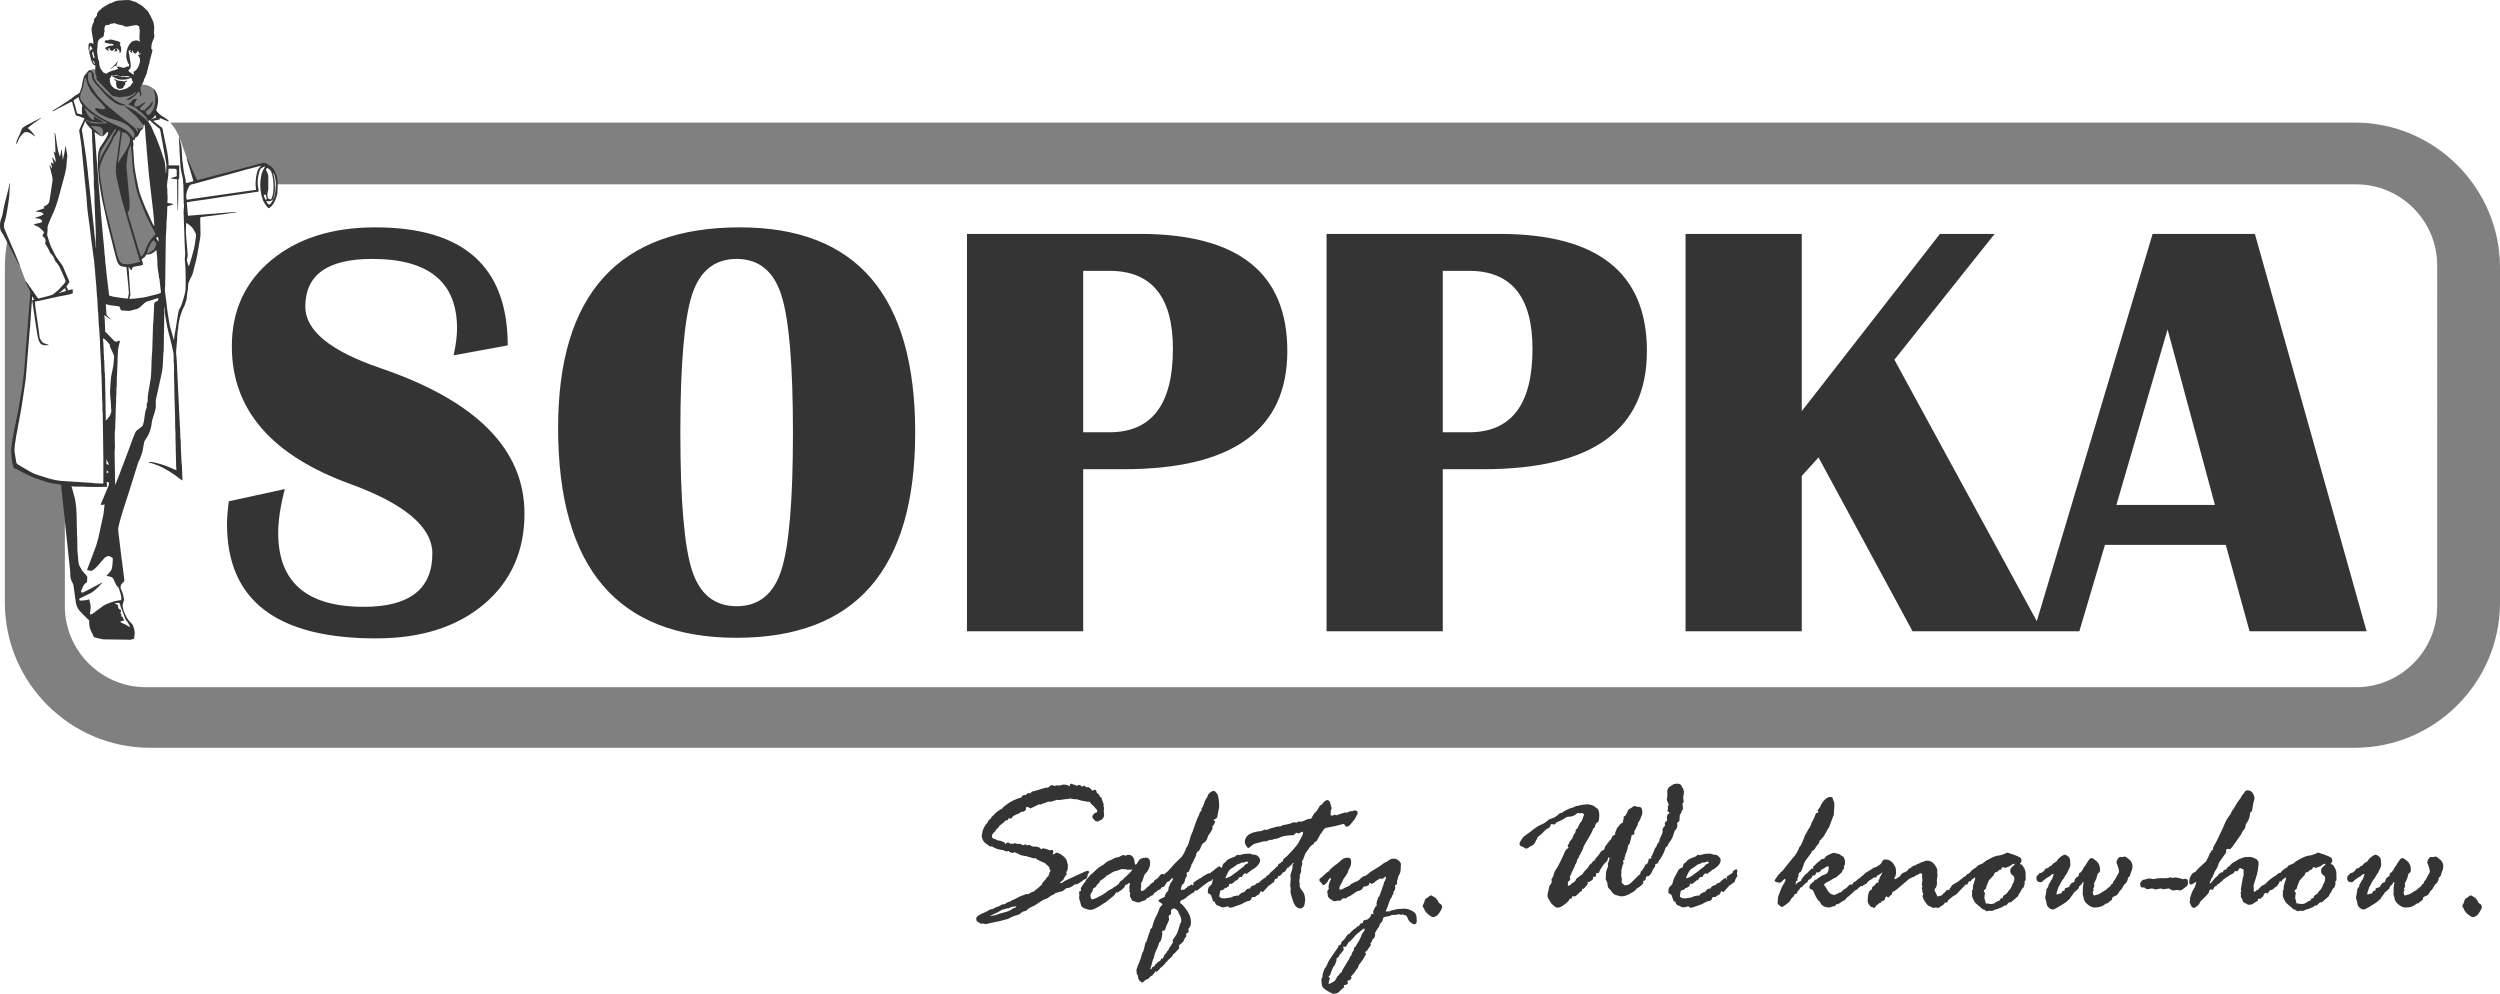 <svg xmlns="http://www.w3.org/2000/svg" width="11197" height="4451" shape-rendering="geometricPrecision" text-rendering="geometricPrecision" image-rendering="optimizeQuality" fill-rule="evenodd" clip-rule="evenodd" viewBox="0 0 1532253 609087"><path fill="gray" d="M58358 42589s-725-342-1794-42c-1070 299-1875 609-1875 609l-1461 2513-1582 1753-984 4662-599 2266-1240 3678 86 2908 1924 3122 599 3036 1026 5389-385 1026 1625 1967 3379 3914 3228 2737 1943 1398h744l1205-1484 2309-2181 985 1946-2267 4277-3293 4789-1240 4790 43 5260-53 4790 845 7986 3422 16679 2481 10776 2223 8853 3080 11162 5260 1796 8767-1497-513-3122 2224-1924 1069-877 1155 193 3100-1604 2202-2438 813-2395-2095-3592 2224-1668-5388-9365-3378-7826-3678-9879-1411-6757-1133-7783-1240-14967 342-2844 1262 534 1197-2267 1796-3271 1679-759 905-1093 333-1166 1039-1900 1219-246 364-609 3175-4779 1561-3784 279-7099-1652-3652s-1919-1715-3715-2186c-1796-470-3481-550-3481-550l-6333 4271-9451 256-7270-4447-5601-9283z"/><path fill="#343434" fill-rule="nonzero" d="M311187 211692l-33154 6085c1415-6572 2091-12049 2091-16491 0-28418-17346-42596-51976-42596-27372 0-41028 9736-41028 29269 0 14605 15317 27141 45887 37607 58989 20082 88452 49839 88452 89210 0 23063-8304 41562-24850 55558-16608 13936-38629 20934-66124 20934-60895 0-91343-23307-91343-69981 0-3773 369-8458 1046-14057l34384-7485c-2706 10345-4059 19291-4059 26897 0 30183 17469 45275 52468 45275 27987 0 42012-10893 42012-32617 0-16187-16731-30427-50254-42658-48409-17586-72644-45700-72644-84341 0-21907 8058-39494 24235-52881 16177-13388 37398-20082 63725-20082 54067 0 81132 24098 81132 72354zm142274-72354c71659 0 107458 41928 107458 125782 0 83855-36475 125782-109427 125782-72951 0-109427-42900-109427-128642 0-81968 37153-122922 111396-122922zm-1969 19352c-13471 0-22636 7363-27372 22028s-7135 42779-7135 84402c0 41624 2399 69737 7135 84403 4736 14665 13901 22028 27372 22028s22636-7363 27372-22028c4737-14666 7136-42779 7136-84403 0-41501-2399-69615-7136-84341-4736-14726-13901-22089-27372-22089zm141167 228196V143355h105982c60219 0 90359 23915 90359 71745 0 48317-33462 72475-100447 72475h-24665v99311h-71229zm71229-121948h16054c25957 0 38936-17039 38936-51055 0-31948-12979-47891-38936-47891h-16054v98946zm149162 121948V143355h105983c60218 0 90359 23915 90359 71745 0 48317-33462 72475-100447 72475h-24666v99311h-71229zm71229-121948h16055c25957 0 38936-17039 38936-51055 0-31948-12979-47891-38936-47891h-16055v98946zm338246-121583l-61449 77100 90666 166431h-79532l-57636-106552-10272 11379v95173h-71229V143355h71229v108621l84700-108621h33523zm159497 0l68461 243531h-71721l-14578-52941h-74059l-15685 52941h-27926l72829-243531h62679zm-84885 166127h60403l-29032-107587-31371 107587z"/><path fill="gray" d="M1443357 458303H91874c-48893 0-88896-40004-88896-88897V164028c0-5934 594-11734 1716-17350l7570 16402 3314 8892 3907 6908-1711 18047-1881 26856-3079 22580s-4533 25231-5046 29850c-513 4618 1710 9579 1710 9579s7784 3592 11633 5816c3848 2224 18642 4790 18642 4790v75164c0 27292 22329 49621 49621 49621h1354760c27292 0 49621-22329 49621-49621V162605c0-27291-22329-49620-49621-49620H169588s463-3148-1026-6463c-1490-3316-2652-3507-2652-3507l-5217-2395-40541 10777-5689-14675-4460-12453s-1056-2551-2425-4860c-933-1576-2406-3326-3247-4278h1339026c48893 0 88896 40003 88896 88897v205378c0 48893-40003 88897-88896 88897z"/><g fill="#343434" fill-rule="nonzero"><path d="M638487 542238l462-1154 1548-1691c784-1292 1428-2048 1930-2267 81-318 201-617 362-875 161-278 282-716 362-1293l523-935c161-159 241-258 241-338 0-79-161-318-482-696l-282-1233c0-318-1045-1333-3136-3083h-462l-4243-2049-241-577-482-119-584 239h-120l-1990-577c-1629-438-2674-756-3197-994-81 79-201 119-342 119l-2372-537c-664-159-1066-318-1207-497-140-160-462-338-1005-518-522-178-864-338-1025-497s-483-238-945-238l-1468 358c0-120-563-319-1648-577-161-398-282-597-362-597l-1709 239c-1146-537-1729-816-1769-816-201 0-885-99-2071-318-1166-219-1930-438-2292-676-342-219-885-458-1588-696l-362-339c-81-79-282-159-643-238h-1066c-221 0-543-199-965-577-402-398-945-776-1588-1173-644-378-1227-995-1709-1830-483-836-764-1691-805-2546-60-60-100-139-100-219l342-1870c362-2366 1467-4554 3357-6583 322-1054 965-1810 1950-2268l242-815c1126-975 1950-1750 2432-2327 503-597 1046-1074 1689-1432 623-378 1106-716 1468-1015l1065-477c-40-338 845-1173 2634-2466 1810-1313 3197-2168 4202-2566 1005-418 1669-716 2010-895 322-199 1307-497 2916-875 382-1054 1005-1571 1869-1571h885l1186-1174 1588 119c81-79 302-318 644-735 362-398 945-617 1769-617l7137-2148h463l482 119c302 0 704-278 1206-815 483-537 1126-816 1910-816 161 0 443 159 885 458 0 79 40 119 120 119l1528-457 1830 119 2292-597c1448 0 2734 358 3820 1054l120-238v-338c0-657 382-995 1126-995 302 0 503 80 583 239l704 398h422c81 0 583 238 1528 696 583-378 965-577 1126-577 744 0 1327 318 1769 935l985-120c322-318 523-457 604-457 221 0 542 298 945 915l341 119h1468c80 0 241 120 482 358l644 517c321 319 523 557 643 756 121 199 261 378 422 517 1026-417 1568-636 1649-636 382 0 683 338 884 994 0 537 342 1074 1026 1591 683 538 1025 1094 1025 1671 865 378 1307 995 1307 1850l1106 2864-221 975c301 636 462 974 462 1054l-241 2148 241 2267c0 1214-563 2228-1709 3083-241 0-623 179-1146 497-523 339-844 498-904 498-1026 0-1709-239-2051-736-322-478-644-836-965-1074-302-219-463-537-463-935 0-875 604-1750 1830-2606 543 0 925-179 1166-537 0-795-181-1372-523-1670-362-319-744-736-1146-1293-422-537-864-975-1327-1313-482-318-864-736-1146-1233-301-517-563-756-804-756l-824 100-1709-339c-1810-238-3458-636-4946-1233h-1186l-3177-457c-542 239-1326 358-2352 358l-3880 577-1588-120c-121 0-1206 339-3257 995l-583 119h-1589c-80 0-583 179-1507 577-925 378-1689 656-2312 815l-543 239c-81 80-201 119-342 119l-945-119-5187 2506-824-477c-664-299-1046-458-1126-458-543 0-824 259-824 816l-121 1094c-503 318-844 557-985 716-161 139-362 258-603 338h-704c-462 0-905 199-1327 617-402 397-764 636-1086 676-321 40-763 199-1347 517-80 159-402 318-944 457-563 159-986 517-1267 1094-302 557-643 836-1025 836l-1187-239-643 1173c-824 199-1307 319-1427 339-503 676-1006 1173-1528 1531-503 338-1005 716-1508 1134-483 398-824 815-1046 1253-221 418-542 756-985 1014-422 259-804 776-1105 1552l-604 576c-965 816-1467 1691-1467 2626 0 656 482 1134 1427 1452 925 318 1528 557 1749 756 241 198 603 298 1066 298 482 0 925 99 1367 278 422 199 1146 518 2171 935 201 637 382 935 583 935 81 0 241-159 483-457 221-319 583-478 1045-478 523 0 1005 318 1488 935l462-338h242l764 219h120l704-338c80-80 201-120 342-120 120 0 723 199 1829 577h121c80 0 402-80 945-239 583 159 925 279 1005 358l824 458c0 119 81 179 221 179 161 0 403-80 724-259 302-179 603-258 865-258 321 0 683 219 1065 636 623-278 985-398 1066-398 342 0 965 279 1829 875l1106 219h1307l1930 358c563 577 1126 1035 1709 1333 80-418 362-637 824-637 644 0 1589 259 2895 756l463 120 482 338c664-139 1066-219 1227-219 784 0 1186 259 1186 815 0 458-121 1074-362 1810 80 0 201 80 362 219 181-219 402-378 643-457l945-537c161-139 261-219 342-219 905 0 2191 616 3840 1870 1648 1233 2593 2645 2815 4236 0 477 160 1014 482 1631l-241 756 120 935c0 79-80 358-241 815l-120 875c-81 159-181 299-342 418s-282 258-362 398l362 994v239c0 159-161 358-443 636-301 279-482 517-563 756-80 239-221 477-422 736-181 239-321 557-402 895-80 358-462 756-1146 1194-683 457-1025 795-1025 1014 0 238 60 358 221 358 483 0 965-219 1508-676 523-438 925-696 1206-776 262-80 744-318 1408-696l5528-2566c4122-1949 6414-2924 6876-2924 623 0 945 318 945 935 0 239-282 676-824 1353-81 1810-885 2884-2413 3202-603 378-1045 795-1367 1213h-462c-986 1094-2111 1631-3358 1631h-362c-1447 1432-3216 2248-5307 2387-1367 1372-2513 2048-3418 2048l-945 239c-985 378-1669 577-2051 577-80 0-241 159-482 457l-885 657c-744 139-1548 576-2412 1273-865 696-1528 1093-1971 1193-462 99-945 259-1447 497-503 239-2574 1552-6193 3958l-764 239c-1527 696-2493 1273-2895 1710-382 458-864 836-1407 1134h-241c-905 0-1950 597-3177 1750-80 199-925 518-2573 975-1629 438-3177 1134-4685 2069-945 218-2090 537-3478 914-1367 398-2372 637-2995 716l-4122 876c-905 139-1950 378-3136 696-704-239-1307-358-1830-358l-1045 119c-161 0-422-139-744-398-342-278-784-537-1327-795-543-259-824-915-824-2009 0-975 1085-1929 3237-2884 2171-955 3578-1631 4262-2009 302-437 844-676 1608-756 784-79 1428-318 1991-696 543-398 1387-736 2533-1054l2352-1233c121-60 221-100 302-100h824c281 0 684-218 1247-656 542-418 1105-736 1708-935h704c80 0 201-79 362-278 141-199 503-458 1065-756l161-119h603c423-358 945-637 1528-876 583-238 1166-536 1709-934l4604-1751 1066 120c241 0 543-179 905-557 381-358 1246-736 2633-1134 201-298 603-676 1247-1094 623-437 1367-1054 2231-1869l1247-1114zm-20567 14579l-845-120c-543 299-1085 478-1608 518-543 39-1367 397-2493 1074-1126 696-2413 1332-3860 1949-1468 636-2192 1034-2192 1233 1930-239 3941-756 6032-1571l4242-1174c563-159 945-298 1166-457 201-159 623-378 1267-637l945-716c201-59 623-219 1286-457 684-239 1005-458 1005-696 0-160-80-239-221-239-1427 0-2553 219-3377 636-825 438-1287 657-1347 657zm87415-15057l925-815c583 0 945-259 1045-796 121-517 543-935 1267-1253 724-298 1387-935 2010-1889 624-955 1267-1432 1930-1432 242 0 503 199 825 576 301 398 462 697 462 935 0 1293-402 2606-1186 3958l-221 1631-422 776c-583 298-965 636-1146 975-181 358-644 775-1388 1292l-583 816c-864 278-1447 716-1729 1332-301 637-703 975-1246 1055-523 79-1106 457-1729 1173-402 179-865 358-1407 517l-121 577c-402 398-1025 696-1870 935-824 239-1467 457-1869 676-423 219-704 318-865 318-744 0-1428-139-2051-437-623-299-1286-478-1950-557-221-219-362-478-402-756-40-258-241-616-603-1074-342-438-523-1054-523-1830l242-1114c0-139-101-338-302-577-201-218-302-417-302-576s40-279 121-358c80-60 121-179 121-338 0-199-41-418-121-637-81-239-121-437-121-577l362-2864c0-239-80-338-241-338-141 0-442 179-844 577-423 398-905 577-1448 577-322 238-563 736-764 1472-322 377-704 735-1186 1054l-241 338c-81 278-362 497-885 676-503 179-865 398-1046 676l-603 577-1126-119c-60 79-281 417-643 1014-341 617-804 1114-1347 1492l-4483 3620c-483 318-1166 696-2071 1173l-362 338c-3136 2069-5368 3103-6654 3103-1066 0-2313-298-3720-875s-2171-1273-2292-2108l-603-2387c-342-537-523-1293-523-2268 0-477 40-775 121-934v-358l-121-1910c0-477 382-716 1126-716l-121-1571c0-159 342-756 1026-1830 683-1074 1146-1690 1387-1850l583-755c-40-458 242-955 824-1492 604-517 1066-1054 1428-1591 362-557 1025-1154 2010-1810l1770-1751c1387-1372 2895-2446 4503-3261 241-80 724-478 1448-1174 723-696 1568-1213 2493-1551 924-319 1829-736 2714-1253 884-498 1588-756 2091-756h482c161 0 1206-478 3136-1452h342c161 0 543 159 1126 457h121l945-457c160-80 362-120 603-120 2433 0 3780 1671 4021 4993 80 696 281 1054 583 1054 402 0 965-716 1689-2128 723-1412 2271-2128 4624-2128 1688 0 2533 1074 2533 3202 0 2526-1126 4932-3398 7180-161 318-281 656-362 1054l-824 2387v119c0 219-161 557-503 955-341 418-502 776-502 1074l120 1472-241 1631c0 736 141 1213 422 1452 1247-318 2151-836 2714-1552s965-1113 1187-1193l583-239c362-577 764-1054 1246-1452zm-19562 20c141-855 624-1491 1428-1949 804-438 1286-895 1447-1372 744-537 1810-1512 3197-2904 1387-1393 2071-2248 2071-2566 0-99-81-159-221-159h-121l-483 278-1045-119-1126 119-804-398-764 120-1186-239c-624 0-1166 119-1609 378-442 259-1306 537-2573 835-1287 319-2433 856-3438 1612-1025 755-1769 1133-2232 1133-281 577-1186 1412-2754 2506-945 299-1548 975-1830 2029-1005 815-1527 1273-1527 1392l-402 995c-322 278-704 497-1187 676-462 159-744 577-824 1213-80 637-342 1214-784 1751-462 517-684 934-684 1253 0 1889 382 2844 1126 2844 302 0 965-199 1970-617 1006-397 1569-676 1730-835 160-159 462-318 944-477l1106-577c161-159 342-239 523-279 201-39 402-179 603-378 181-218 543-457 1045-716 523-238 905-576 1187-1014 663-378 1729-975 3216-1790l1227-935c864-398 1387-716 1588-994 201-279 583-537 1186-816zm18356 30670l583-1293 362-1452c0-159 181-378 563-696 362-318 563-577 542-815 945-3620 1910-6087 2895-7399l1408-3501c161-776 523-1392 1106-1869 563-458 844-876 844-1214 0-238-402-576-1206-1034-804-438-1207-855-1207-1253 0-378 1287-1134 3881-2268 0-1093 603-2227 1769-3440 281-219 422-498 422-816 0-935 181-1690 583-2267l463-1333c161-477 482-994 985-1551 482-557 723-1114 723-1671v-457c-502-40-1226 616-2171 1988-985 0-1789 716-2412 2149-322 815-1046 1332-2192 1571-503 935-1347 1571-2533 1929-844-517-1267-935-1267-1293l523-3600c0-815 2011-2864 6012-6126 241 0 1005-736 2291-2207l3257-3620c1750-1751 3097-3024 4001-3839 1689-2645 2533-4396 2533-5251 784-696 1468-2148 2031-4336 563-2208 1106-3799 1588-4793 483-975 784-1711 845-2188 1588-4694 2734-7638 3478-8851l603-1929 884-697c61-198 141-795 222-1809 442-140 884-995 1367-2566 462-1552 924-2606 1407-3203 463-576 784-1193 945-1829 161-637 643-1273 1448-1930 804-636 1608-954 2432-954 282 0 744 397 1388 1193 643 796 1045 1710 1186 2745 120 1034 241 1730 321 2088 81 378 121 875 121 1492l100 1691c0 318-140 1292-462 2963s-543 2864-684 3600c-140 716-542 1193-1206 1412-663 239-1005 478-1005 716 0 219 161 418 483 537 321 140 462 259 462 319 0 159-221 676-664 1551-462 875-884 1432-1266 1671 221 457 341 736 341 815 0 179-281 796-844 1830-583 1034-1045 1711-1387 2069-362 358-704 1153-1066 2386-341 1253-1246 2288-2714 3143-543 557-1025 1452-1427 2685-422 1253-1025 2029-1810 2327l-764 1114v239c0 576-201 1213-583 1909-402 716-784 1531-1186 2486-382 955-764 1591-1106 1890-160 895-442 1710-824 2426-402 716-643 1353-724 1890l-402 457c-784 120-1186 497-1186 1114l241 1293c0 20-361 676-1065 1909l-221 1174c-201 974-583 1611-1126 1949s-905 1054-1066 2188l-241 1392c0 80 40 199 121 358 80 0 321-219 703-636 563 179 865 278 945 278 241 0 463-159 684-497 221-318 563-577 1025-716l241-119c201-557 483-836 885-876 382-39 724-218 1005-557 262-338 483-497 643-497 81 0 362 159 825 478h121l522-239-120-935c0-398 181-636 542-756 342-119 603-318 764-577l2172-1412c945-378 1648-795 2091-1253 462-437 945-755 1467-954 543-199 945-438 1247-736 301-279 945-478 1970-557 1146-955 2031-1631 2654-1969l462-637c81-79 241-159 483-239 221-79 542-318 904-696 382-397 724-596 1026-596 784 0 1186 398 1186 1173 0 1273-583 2307-1769 3083l-121 179c-201 1552-684 2327-1488 2327-160 0-422 338-824 995-442-80-683-120-764-120-321 478-704 895-1186 1293h-362c-623 0-3177 1810-7620 5410-241 239-442 398-603 478l-1126-120c0 80-221 458-703 1154-583 199-1247 577-1950 1114-704 537-1227 895-1569 1054-321 159-623 417-904 775-282 378-644 637-1126 796l-764 696h-342c-322 0-704 199-1166 577-442 398-663 756-663 1114 0 159 181 457 522 935 322-239 1408 934 3297 3520 1890 2586 2835 5072 2835 7439 0 1750-261 2884-804 3401-523 537-784 915-784 1134 0 159 60 616 181 1352v239c0 378-221 616-684 696-442 79-703 219-784 457v1452l-221 697c-523 278-1045 1193-1588 2744-1166 1214-2011 1890-2513 2049l-121 219 121 1591c0 378-181 696-543 915-342 239-824 736-1428 1491-603 756-1226 1293-1849 1612-141 736-442 1253-905 1571-442 298-905 756-1367 1332l-362 239c-342 80-684 497-985 1273l-482 119c-543 935-1066 1611-1609 2009-523 418-905 796-1126 1154l-945 577c-342 696-1065 1491-2171 2386-80 0-241-119-462-358h-181c-161 0-302 160-423 478-100 298-321 596-643 875-302 259-623 656-945 1154l-221 238c-523 0-1327 676-2433 2049-744 139-1387 418-1930 815-824 935-1407 1393-1709 1393-40 0-482-319-1306-955-825-657-1227-1671-1227-3063 0-358-241-756-704-1233-80-418-160-1035-241-1850v-537c0-457 161-1014 463-1631l361-1213c81-319 202-577 362-776 141-179 382-736 664-1651 301-915 643-1810 1045-2705l101-596c442-1850 784-2765 1065-2725 242-597 483-1373 704-2347 241-955 402-1751 503-2387 100-617 382-1114 864-1512l1468-4654zm12143-11198l241 2506c0 159-321 895-965 2248-663 1332-1085 2407-1266 3222-201 815-644 1233-1307 1233h-583c-80 159-121 298-121 458l121 1292c0 498-141 1393-422 2666-262 1292-664 2108-1166 2446l-362 418c-81 577-382 1511-905 2764-543 1273-985 2248-1327 2964-362 736-623 1611-824 2685s-463 1750-764 2069c-241 1094-483 1989-724 2705-221 716-523 1690-864 2884 60 159 181 238 341 238 242 0 543-417 885-1273 161-159 422-278 804-338 362-40 684-457 965-1253l121-219c422-79 744-298 945-676 181-358 402-597 643-676 241-80 503-259 824-577l402-119c161-80 302-279 423-637 120-358 261-616 402-815h824l241-119c322-1234 704-2049 1146-2407 463-378 805-816 1046-1313 221-517 502-895 844-1173 342-259 583-776 744-1512 704-815 1146-1452 1347-1929 201-458 462-856 824-1154l121-418-241-696v-238c0-299 462-1074 1387-2328 925-1233 1488-2267 1729-3102 241-836 442-1512 643-2009 201-517 362-1094 483-1731 100-636 321-1153 643-1571 302-398 462-955 462-1651 0-1213-542-2725-1648-4554-80-80-161-299-221-696-81-398-463-836-1146-1373-704-517-1186-776-1508-776l-463 219c-80 80-321 199-743 358-403 159-624 517-624 1114v219l121 1293c0 338-502 795-1528 1332z"/><path d="M746510 533068l1226-994c945-60 1468-557 1528-1452 80-895 744-1671 1950-2327l704-994c603-577 2211-1333 4845-2268 663-398 1126-736 1347-1054 81-80 161-119 241-119l945 238c503 0 1166-139 1970-417 805-259 1589-398 2333-398l2472-120c161 0 483 120 986 358 482 219 1085 339 1789 339 864 0 1669 397 2392 1173 724 776 1086 1492 1086 2148 0 1213-623 2427-1890 3680-1267 1233-2272 1929-3016 2088-663 657-1186 1074-1548 1253-341 179-703 458-1085 816-382 378-684 557-925 557-141 0-261-40-342-140-80-99-201-159-362-159-623 0-1327 776-2071 2288l-1065-120c-663 418-1106 895-1287 1393-201 517-623 755-1246 755-1468 1452-2453 2168-2956 2168-80 0-362-79-824-238-322 377-482 795-482 1213 0 477-322 756-945 815l-764 716-604-119-1166 1213c-603 0-1206 199-1849 597-81 457-181 1054-342 1770s-241 1114-241 1194c0 1133 1045 1690 3116 1690l2835-398c744 0 1447-199 2091-596 643-378 1347-577 2091-577 241 0 603-80 1065-239l583 239c282-577 784-1094 1548-1571 744-458 1327-697 1769-697l583-338c161-477 382-775 704-934l462-418c322-298 624-458 885-458h824l242-119c482-994 1125-1591 1970-1770 844-179 1387-458 1608-836 201-397 583-616 1146-696 543-79 1006-338 1387-795 362-438 825-855 1368-1253 562-378 945-676 1166-856 201-198 402-298 543-298 241 0 361 179 361 517 0 358 81 537 242 537s241-79 241-238-40-358-121-577v-418c0-577 302-955 945-1153l2634-1691c80-816 322-1293 684-1412 381-139 663-299 864-478 181-179 402-258 643-258 503 0 764 298 764 875l-301 1512 301 1571c0 239-181 557-563 955-362 417-643 1034-844 1869-201 836-462 1293-764 1353h-362c-704 756-1266 1173-1669 1312-422 140-743 378-985 736l-1990 2268c-382 378-724 736-1005 1054-262 298-483 457-644 457l-462-457c0-80-80-119-241-119-402 0-644 218-744 696-101 457-302 875-603 1213-1187 557-1951 1054-2292 1512l-362 119h-1066c-502 0-864 378-1045 1134-201 755-764 1193-1689 1312-925 120-1568 358-1970 697-80 79-262 159-523 238-281 80-824 378-1649 935l-4945 1730c-382 199-644 299-764 299l-1649 238c-241 0-462-159-703-477-242-298-403-457-463-457l-1065 338c-784 238-1528 358-2232 358-402 0-824-140-1307-418-462-258-844-457-1106-577-1145 0-1950-875-2412-2625l-704 119c-161 0-683-1372-1588-4137-241-318-623-537-1126-676s-764-517-764-1134c0-1750 382-2924 1146-3520 764-597 1186-1054 1267-1373l824-3023c161-119 362-517 583-1173l1367-2447c161-278 503-955 1066-2049zm12364-3500l-704 358c-160 80-623 418-1387 1014-764 597-1508 1094-2232 1452-743 378-1487 1333-2251 2904-764 1552-1146 2447-1146 2665 0 239 120 358 362 358l1990-875c744-358 1448-795 2091-1332 663-557 1588-1214 2814-1989l463-458c80-159 442-437 1086-855 643-418 1125-816 1447-1193l583-239c664-1054 1347-1691 2031-1929 683-219 1045-458 1045-697 0-457-382-696-1126-696-321 0-784 199-1407 577h-1367c-161 0-583 239-1287 696l-1005 239zm35605-25359l825-239 583-577h120l523 239h121c945 0 1789-199 2513-557 744-378 1347-637 1850-796 482-139 804-258 904-338 121-79 221-119 302-119l965 119c301 0 724-557 1266-1671 523-1093 1126-1909 1790-2406 663-517 1327-1452 1990-2864 161-179 342-497 543-895 181-418 342-617 462-617 583 0 1066-358 1408-1114 1186-1352 2151-2028 2895-2028 985 0 1668 934 2050 2804l584 2208c0 39-81 318-282 835-201 537-281 1054-261 1571 20 537 0 876-61 1055-60 179-100 377-100 616 0 318 342 458 1005 458 241 0 664-140 1307-458l342-119c402 238 724 358 1005 358 80 0 643-199 1669-597 1045-378 1709-597 1990-636 261-40 744-199 1407-458h704l482 159c141 0 463-159 966-477 482-338 1427-537 2794-617l824-358h241c1287 0 1931 577 1931 1691 0 239-181 636-543 1233-382 577-684 1233-925 1969l-2714 3381c-905 1174-1789 1751-2694 1751-161 0-664-517-1488-1572 0-79-80-119-221-119-402 0-804 80-1247 239-422 159-784 238-1065 238-101 0-1146 279-3116 856l-1408 238c-161 0-542 80-1126 239l-2995 577c-1026 517-1830 1452-2413 2864 0 80-201 239-603 517l-2654 4774c-864 238-1427 736-1709 1511l-221 358c-442 80-824 319-1186 736-362 398-684 716-1005 955l-1046 1571c-442 537-864 1134-1306 1770-423 657-744 1333-945 2049s-342 1134-463 1253c-120 119-181 318-181 636l-181 458c-462 477-703 995-703 1591l241 915c-563 1870-824 2864-824 2983 0 80 40 279 120 637v358c0 855-321 1909-945 3202l121 935-362 2606c0 358 121 994 362 1929-161 159-241 278-241 358 0 1074 583 2267 1729 3580 1166 1293 1749 3322 1749 6086 0 239-60 577-181 1015-121 457-201 935-241 1452-41 537-342 1054-905 1551-583 497-1045 756-1448 756-2090 0-3639-1492-4644-4475-1025-2984-1548-4913-1548-5768l121-2268-342-1173 342-5112-241-1233 1367-5012v-1810c0-80 281-378 824-935 0-80-80-119-241-119-241 0-543 238-945 716-382 457-885 915-1468 1332l-462 816c-81-80-241-159-483-239-201 80-844 995-1930 2745-824 119-1488 577-1950 1392-482 816-1126 1233-1950 1233l-241 120c-141 1113-704 1690-1649 1690l-221 120c-603 1312-1206 1949-1830 1909-402 1173-1367 1969-2895 2387-221 477-583 815-1025 1054s-784 457-965 636c-201 199-382 299-543 299-503 0-764-537-764-1631 0-319 141-657 382-1015 261-378 382-636 382-795 0-80-181-318-583-696 0-1214 322-1969 945-2268 623-318 1086-756 1407-1352 201-458 583-796 1186-995 584-179 865-437 865-756 0-258 523-815 1548-1631 1005-815 1749-1511 2231-2128 463-596 865-895 1167-895l241-238c80-975 462-1452 1126-1452l583-358 121-458 341-238h483l281-219c81-975 543-1731 1388-2288 844-537 2392-2068 4624-4574 2231-2506 3498-4097 3759-4814 282-696 784-1631 1508-2824 724-1173 1126-2287 1206-3341-80-159-201-319-362-478l-2533 1233c0-119-382-298-1166-517-603 338-1025 696-1307 1035-261 358-482 537-643 537l-824-120-2594 279c-2312 199-4061 676-5247 1412l-2413 696h-523c-321 0-783 199-1407 577l-1367-120c-1246 677-2171 995-2774 995-61 0-302-40-704-119l-6011 1631c-463 159-1528 954-3177 2386l-462 120c-403 0-865-438-1387-1313-523-875-805-1651-805-2347 0-3859 3338-6086 10033-6703l2412-935h101l663 239h221c242 0 624-159 1126-437 503-299 1649-657 3418-1075l2413-656 764 119c402 0 844-159 1327-457 502-318 1246-537 2231-676 1005-140 1709-279 2091-438l945-239c161 0 482-119 985-397 482-279 1126-418 1910-418 121 0 402 80 884 239zm60556 38486v657l121 457v239c0 79-81 517-242 1332-583 617-925 1492-1005 2626l-704 1054c0 537-180 975-563 1273-361 318-683 935-965 1869-281 935-603 1930-1005 2964l-1347 3322c0 159 81 238 241 238 81 0 202-40 382-119 161-80 342-119 503-119 141 0 302 39 463 119 160 79 281 119 341 119 81 0 362-139 865-398 482-278 1045-457 1668-537l2172-517c462-159 1427-238 2875-238l1809-120c1448 0 2915 378 4363 1114 1468 736 2392 1512 2754 2327 382 816 563 2148 563 3958 0 1452-482 2168-1467 2168-584 0-1347-378-2252-1114-925-736-1568-1670-1910-2784-362-1134-925-1691-1709-1691l-1468-477-824 239h-241c-141 0-503-120-1046-358h-181l-1769 477h-2392l-1126 577c-543 159-1146 278-1790 358-643 79-1226 218-1728 457-523 239-764 458-764 637 0 1213-543 2247-1589 3102-402 617-603 1114-643 1472-40 378-261 776-684 1233-402 438-844 1134-1326 2069l-463 815c-161 239-241 418-241 577 0 80 40 239 120 477v518c0 1094-643 2108-1930 3083v596c0 299-321 756-945 1333l242 1173c0 140-222 478-664 955-422 477-784 1034-1085 1631-302 597-845 1134-1669 1611v338l342 696c120 0 181 80 181 239 0 278-302 676-885 1233-161 617-442 1213-824 1810l-2413 3202c-402 537-603 975-603 1273l-402 1114c-442 338-744 696-925 1074-161 378-684 1094-1548 2188s-1448 1631-1709 1631c241 457 342 736 342 816 0 457-302 1034-945 1690-1005 0-1528 219-1528 636l302 1174c0 159-222 378-644 696-442 318-784 458-1065 458h-825l242 1054c-161 437-402 716-724 875-302 159-825 616-1548 1372-724 756-1247 1214-1568 1373l-764 457-2292 239c-644-199-1850-835-3639-1929-1790-1074-2795-2109-3056-3063-261-935-382-2288-382-4038 0-199 201-537 583-994l120-458v-1114c0-79 202-776 584-2068 402-1313 743-2029 1005-2168 281-120 703-895 1307-2288 583-1412 1025-2327 1347-2744l5408-7877c0-497 80-835 241-974h362c301 0 523-120 643-338 121-199 282-458 523-716 0-736 342-1353 1025-1810 704-478 1186-975 1488-1552 281-557 623-1074 1025-1531l121-358c161-160 503-338 1025-557 523-219 825-517 905-895l2011-1930c201-159 502-358 944-576 423-239 885-657 1348-1293l402-159h362l241-120c462-1014 945-1551 1427-1631 503-79 825-199 985-358-40-1213 644-1810 2051-1810 322 0 563-79 704-238l1427-1094c181-159 563-915 1106-2288v-99l1065 279 121-279-241-1293c120-159 362-696 703-1591 362-915 684-1452 1006-1611 321-159 482-338 482-517v-716l-121-696 222-458v-756l120-238c201-199 443-915 704-2168 161-139 382-299 663-458l2634-7399c81-199 201-696 362-1511l462-657c483-1233 724-2028 724-2386 0-159-80-219-241-219s-523 219-1066 656c-542 458-965 676-1226 676l-945-238h-241c-241 0-563 199-965 596-422 378-664 577-744 577l-704 120c-402 656-744 1034-1065 1113l-1468 935h-121l-824-597c0-79-100-119-301-119-161 0-402 477-704 1412l-1829 876c-403-80-644-120-724-120-382 0-764 358-1126 1074-342 736-825 1134-1408 1214-321 338-1045 616-2191 815l-3478 2387c-402 159-684 358-845 576-824 80-1588 538-2291 1353l-1609-119c-382 0-764 258-1146 755-382 518-764 756-1146 756h-362l-703-119-1950 477c-563 0-1408-417-2554-1253-1146-835-1708-1571-1708-2188l-362-2625c0-80 160-338 482-815 322-458 462-796 462-975 0-80-40-239-120-477v-458c0-1372 502-3003 1488-4893v-238c0-160-121-239-362-239-503 0-945 418-1287 1253-362 835-764 1432-1226 1770-463 358-805 656-1026 875-201 239-382 358-542 358-242-159-503-278-825-358-60-79-201-298-402-696-181-378-483-716-905-955-402-258-603-696-603-1312 0-438 563-995 1709-1711l704-696c1789-1790 3015-2745 3639-2864l342-816c562-417 1226-1014 2030-1790 804-755 1528-1292 2151-1591l3177-2745c945-855 2231-1292 3880-1292 1267 0 1890 795 1890 2386 0 1611-282 2845-845 3720-583 875-924 1670-1065 2386s-664 1671-1568 2865c-905 1193-1448 2068-1649 2625-201 577-603 1353-1206 2347-603 995-905 1870-905 2645 0 398 221 597 704 597 663 0 1508-358 2533-1054l543-239c382-159 784-358 1186-577l1468-656c281-577 703-955 1306-1154l1126-596c543-219 1227-537 2031-895 804-378 1327-736 1568-1074 241-358 543-637 925-856 362-218 784-557 1266-1014 1026 0 2433-875 4243-2625 1829-1055 3518-2089 5086-3123 1588-1034 2634-1790 3136-2248 242-159 664-378 1267-656 623-258 1307-696 2071-1313 764-596 1729-895 2915-895 1025 0 2010 378 2955 1134 925 756 1408 1512 1408 2248l-121 2804c0 1770-482 3302-1468 4535-241 1551-522 2625-824 3202l121 1352c0 219-443 617-1307 1154zm-27946 44632l282-815c80-259 362-537 824-815 402-1671 925-2745 1588-3262 0-856 41-1333 121-1452l824-756 2292-3839c242-557 483-1054 764-1551 282-477 483-955 644-1432 0-537 643-1611 1950-3202v-398c0-537-121-816-362-816-221 279-623 537-1166 816l-3760 3142c-201 159-744 776-1588 1870l-1126 1154c-623 656-1106 1074-1447 1253-322 179-744 736-1227 1690-482 955-905 1432-1266 1432h-242c-40 0-221-99-583-298-241 119-342 298-342 537l342 1392c0 159-161 398-462 736-322 318-583 676-804 1074-221 378-443 617-664 696-241 80-683 796-1307 2148l-1105 597c-121 2287-845 4117-2192 5529-301 617-563 1234-764 1830-201 597-362 975-522 1134-242 1432-644 2267-1247 2506-141 80-221 199-221 358 0 219 161 458 523 696l241 219c-523 1531-764 2645-764 3381 0 159 80 239 221 239l1769-875c1267-577 2111-1313 2534-2208l944-1810c161-239 422-398 825-457 241-816 623-1353 1146-1591 522-219 784-538 784-915 0-398 744-1731 2211-4018 1468-2307 2252-3600 2332-3919zm54846-33951l1126 815c543 319 824 995 824 2049 0 219-100 497-301 815-181 299-362 637-523 995-1367 2685-2976 4018-4825 4018-583 0-1508-517-2755-1572-1266-1054-2050-2008-2392-2864-342-855-603-1392-824-1631-221-238-322-437-322-596 0-418 161-876 503-1393 321-497 583-1133 724-1889 160-756 582-1333 1266-1691 704-378 1186-736 1508-1094 322-338 724-517 1226-517 322 0 644 139 945 418 322 258 764 537 1327 835s1146 935 1729 1890l764 1412zm68195-51435l1066-358c1568-497 3076-1452 4483-2844 161-318 744-497 1729-577 543-597 1005-935 1347-1054 362-119 965-418 1810-895 844-497 2030-935 3578-1313l1247-596c301-219 945-378 1930-458l1648-457c1468-279 2956-418 4484-418 120 0 704 119 1729 378 1045 258 1688 517 1930 796 221 258 804 696 1729 1292 925 617 1387 2128 1387 4575 0 1293-201 2526-583 3719-161 0-502 219-1005 657-523 417-844 1014-985 1770-121 756-362 1213-704 1372-322 139-623 637-905 1452-281 816-985 2188-2131 4137l-3237 5529-120 458c-181 935-764 2188-1689 3779l-603 1233-242 119c-341 1234-663 1950-924 2149l-422 576c-282 1393-624 2308-1066 2745-141 80-261 398-342 975l-703 1531c-282 299-443 617-483 955-40 318-141 557-281 656-161 120-342 478-543 1094-201 597-422 1154-704 1651s-422 796-422 875l241 875v458c0 79-40 318-121 696-80 80-200 159-382 239-160 79-321 219-442 437-100 219-281 398-523 557l121 1034-121 935v299l1347-418c81-259 1086-1054 3016-2387 342-338 623-895 824-1631 825-497 1428-935 1810-1332 402-378 864-716 1387-995 523-258 905-656 1106-1153 221-518 1186-1612 2915-3322l583-935c0-437 563-1034 1709-1810l583-935c80-179 442-397 1106-636 241-696 724-1412 1447-2128 724-716 1388-1591 1991-2626 603-1014 1347-1571 2211-1651l583-1113c-80-458 201-1074 845-1830 643-756 1166-1432 1568-2029 382-617 864-1154 1468-1611l341-816c161-735 583-1273 1267-1631 683-358 1025-556 1025-636l-241-696c0-80 141-378 422-915 262-517 503-1094 704-1750 201-637 482-1035 884-1194 784-1153 1307-1810 1609-1969 281-159 724-417 1307-756v-815l482-1571-120-816c0-358 301-616 924-756 121 0 342-338 664-994 301-656 583-1174 804-1512l121-696c623-855 1306-1392 2050-1591l1066-815c382-299 784-458 1166-458 281 0 583 80 945 239 342 159 1065 258 2151 338 1086 79 1608 1293 1608 3620 0 696-161 1352-522 1949-362 617-543 1114-583 1492-41 397-563 1292-1549 2744l-220 1214-2071 4037v577l120 756c0 318-382 537-1166 696l-724 358c81 159 121 278 121 338l-1106 4436c0 238-321 636-945 1233-80 0-140 298-181 934-40 617-160 1134-361 1532-181 418-322 816-383 1213-60 378-221 816-502 1293-261 497-402 935-402 1313v477c-322 318-483 637-483 995v338l121 596c0 140-161 279-523 398-362 120-523 259-523 418 0 139 101 438 342 875v577c0 239-140 617-442 1134-282 517-442 1054-442 1611l-463 1909 121 1174-241 1571 462 2387-121 1810c0 397 201 716 563 934 382 239 644 478 804 697 161 238 382 358 704 358 1448 0 2775-577 3941-1751 2935-2983 4423-4495 4503-4534l784-478c282-1193 463-1830 563-1889 101-60 302-179 603-378 282-199 603-677 905-1452l482-716 604-1452c985-199 1588-816 1769-1870 201-1034 382-1651 543-1790l1186-119 422-696-422-418c603-537 905-975 905-1273 0-239 181-696 583-1353l482-1054c0-537 241-1114 744-1710 483-597 824-1134 985-1591v-537c1106-1094 1649-2188 1649-3322 120-318 462-994 1025-2068 543-1075 824-1970 824-2706l-120-815c0-736 543-1611 1608-2625l-241-1333c0-318 261-696 764-1134 523-457 784-795 784-1034 0-159-80-418-241-816v-338c0-676 201-1471 583-2386 663-159 1005-358 1005-597 0-338-221-656-684-935-442-258-663-477-663-636 0-80 141-339 462-816l-120-1690c0-239 221-537 643-935-141-259-241-498-281-696-41-199-222-617-503-1253-302-637-442-1154-442-1552l342-1909-101-2745c0-1631 764-2805 2292-3560l1005-577c463-497 1468-756 2996-756 1488 0 2412 676 2774 2049l463 696c482 736 703 1671 703 2784l-462 3203 342 2287c0 139-141 418-463 815l-362 577c242 1194 362 1989 362 2387 0 736-141 1253-402 1512-281 278-462 557-543 875l-342 1114c-402 338-623 616-663 815-40 179-121 1333-221 3441 0 338-241 656-724 915-462 278-704 537-704 776 0 59 41 298 121 696v517c0 1472-523 2586-1588 3321-945 3223-1830 5351-2674 6345-845 1015-1448 2089-1809 3202-141 160-503 398-1046 716-80 219-281 836-603 1791-302 974-905 2207-1769 3699-865 1512-1408 2327-1649 2486l-603 1214c-60 477-221 696-462 696-483 0-925 199-1368 596v1094c0 160-160 418-522 776-362 338-845 1193-1448 2546-603 1372-1307 2287-2091 2745-884 119-1327 179-1367 199-40 19-101 238-201 616-100 398-181 736-221 1015-40 298-241 636-643 1034-81-80-202-120-362-120-342 0-523 160-523 458v298l121 458c0 557-845 1452-2554 2745-1005 457-1729 1014-2111 1630-402 617-1568 1432-3518 2447-1950 1014-3398 1511-4343 1511l-1125 120-1890-458c-1388-318-2353-755-2895-1292-563-538-965-1035-1207-1492-261-438-724-935-1367-1512-643-557-965-1631-965-3222 0-239-382-1074-1126-2506 161-1531 241-2586 241-3222v-975c0-477 202-1173 624-2128 402-955 603-1511 603-1671v-338l-121-994c0-239 181-816 543-1711 342-915 523-1531 523-1850 0-298-161-457-463-457-402 0-623 358-663 1094-20 756-804 1710-2352 2924l-1810 2744c-80 219-241 478-482 756l-824 1850c-81 159-242 239-523 239-81 0-161-40-241-120l-584-119c-160 80-261 458-321 1154-61 676-262 1173-623 1471l-1106-338-121 338v995c0 239-402 656-1186 1293-382 0-724 199-1005 636-81 0-101 40-101 120l-945-120-120 219 120 716c0 378-442 1054-1307 2009-864 955-1347 1432-1467 1432-322 0-543-40-704-119l-120 119 120 975c-362 477-804 736-1347 815-161 159-322 358-482 597l-2172 2028c-402 0-844 40-1347 120-120-80-321-159-603-239-40 80-100 378-201 915-100 517-543 776-1327 776l-402 358c221 378-603 1332-2513 2844-1890 1512-3418 2267-4564 2267-744 0-1387-258-1930-795-563-517-1025-915-1387-1193-382-259-704-657-965-1194-282-517-684-1193-1226-2029-523-835-785-1730-785-2665 0-79 121-597 342-1591 242-994 443-1929 604-2804 160-876 341-1373 562-1512 201-139 463-517 724-1114 281-597 422-915 422-955l-120-875c-81-79-121-199-121-358 0-219 201-636 623-1253 402-596 704-1293 845-2088 161-796 321-1293 482-1492s322-537 523-1014c201-498 462-895 804-1194 322-318 1729-3063 4202-8234 664-1890 1327-3063 1950-3521 623-437 985-775 1066-1014-402-616-603-974-603-1054l1065-1691c0-457 181-875 563-1253 362-378 603-676 663-895l483-238c282-1015 543-1691 824-2049 0-219 41-378 141-458 101-79 503-716 1206-1929v-935l362-696 824-517c744-1830 1227-2864 1468-3103l362-576c221-319 463-538 704-697 985-2605 1467-3958 1467-4077 0-239-261-477-824-696l-462-358c-603 239-965 358-1126 358l-1287-358c-683 318-1327 776-1950 1392-1307 676-2634 995-4001 995-643 0-1387 338-2252 974-864 637-2312 1392-4362 2248l-885 457c-362 716-704 1054-1066 1054l-2070-238c-322 1730-1247 2725-2775 3043-985 935-1769 1730-2372 2367-583 636-1267 1233-2031 1750-764 537-1226 1174-1387 1949-201 159-523 776-1005 1830-462 1034-1106 1770-1910 2148-824 398-1548 815-2191 1293-664 457-1106 696-1327 696-403 0-805-179-1227-517-402-358-1025-657-1829-875-805-239-1207-796-1207-1691 0-636 724-1929 2192-3918 0-60 1226-1014 3699-2824 2453-1790 3921-2904 4363-3282 462-398 1367-895 2714-1492 1367-597 2151-995 2372-1193 222-199 623-498 1207-895 603-418 1025-736 1306-995 282-258 583-437 945-557zm78670 31127l1226-994c945-60 1468-557 1528-1452 81-895 744-1671 1950-2327l704-994c603-577 2212-1333 4846-2268 663-398 1125-736 1346-1054 81-80 161-119 242-119l945 238c502 0 1166-139 1970-417 804-259 1588-398 2332-398l2473-120c161 0 482 120 985 358 483 219 1086 339 1789 339 865 0 1669 397 2393 1173 723 776 1085 1492 1085 2148 0 1213-623 2427-1889 3680-1267 1233-2272 1929-3016 2088-663 657-1186 1074-1548 1253-342 179-704 458-1086 816-382 378-683 557-925 557-140 0-261-40-341-140-81-99-202-159-362-159-624 0-1327 776-2071 2288l-1066-120c-663 418-1105 895-1286 1393-201 517-624 755-1247 755-1468 1452-2453 2168-2955 2168-81 0-362-79-825-238-321 377-482 795-482 1213 0 477-322 756-945 815l-764 716-603-119-1166 1213c-603 0-1207 199-1850 597-80 457-181 1054-342 1770-160 716-241 1114-241 1194 0 1133 1046 1690 3116 1690l2835-398c744 0 1448-199 2091-596 643-378 1347-577 2091-577 241 0 603-80 1066-239l583 239c281-577 784-1094 1547-1571 745-458 1327-697 1770-697l583-338c161-477 382-775 704-934l462-418c322-298 623-458 885-458h824l241-119c483-994 1126-1591 1970-1770 845-179 1387-458 1609-836 201-397 583-616 1146-696 543-79 1005-338 1387-795 362-438 824-855 1367-1253 563-378 945-676 1166-856 201-198 402-298 543-298 241 0 362 179 362 517 0 358 80 537 241 537s241-79 241-238-40-358-120-577v-418c0-577 301-955 945-1153l2633-1691c81-816 322-1293 684-1412 382-139 663-299 864-478 181-179 402-258 644-258 502 0 764 298 764 875l-302 1512 302 1571c0 239-181 557-563 955-362 417-643 1034-845 1869-201 836-462 1293-764 1353h-361c-704 756-1267 1173-1669 1312-422 140-744 378-985 736l-1991 2268c-382 378-723 736-1005 1054-261 298-482 457-643 457l-463-457c0-80-80-119-241-119-402 0-643 218-744 696-100 457-301 875-603 1213-1186 557-1950 1054-2292 1512l-362 119h-1065c-503 0-865 378-1046 1134-201 755-764 1193-1689 1312-924 120-1568 358-1970 697-80 79-261 159-523 238-281 80-824 378-1648 935l-4946 1730c-382 199-643 299-764 299l-1648 238c-242 0-463-159-704-477-241-298-402-457-463-457l-1065 338c-784 238-1528 358-2232 358-402 0-824-140-1306-418-463-258-845-457-1106-577-1146 0-1950-875-2413-2625l-704 119c-160 0-683-1372-1588-4137-241-318-623-537-1126-676-502-139-764-517-764-1134 0-1750 382-2924 1146-3520 765-597 1187-1054 1267-1373l824-3023c161-119 362-517 583-1173l1367-2447c161-278 503-955 1066-2049zm12364-3500l-703 358c-161 80-624 418-1387 1014-765 597-1508 1094-2232 1452-744 378-1488 1333-2252 2904-764 1552-1146 2447-1146 2665 0 239 121 358 362 358l1990-875c744-358 1448-795 2091-1332 664-557 1589-1214 2815-1989l462-458c81-159 443-437 1086-855s1126-816 1448-1193l583-239c663-1054 1347-1691 2030-1929 684-219 1046-458 1046-697 0-457-382-696-1126-696-322 0-784 199-1408 577h-1367c-160 0-583 239-1286 696l-1006 239zm46503 10144v-219l362-358c0-239 221-617 663-1134 462-517 744-935 865-1253 120-318 321-537 583-696 281-159 522-438 743-855 222-398 684-796 1388-1194l6011-7518c664-815 1166-1372 1468-1691 1307-1591 2352-3480 3136-5708 141-239 382-457 704-696 985-1909 1889-4058 2714-6464l583-935c40-119 382-756 1005-1890 644-1153 1106-1889 1387-2187 302-319 583-1035 865-2168l1307-2566c341-776 864-2009 1588-3719 965-358 1467-557 1467-637 0-159-60-338-180-537-121-179-222-358-302-517 161-537 482-995 945-1333l241-238c0-160 161-478 483-935l100-358c724-1552 1629-2844 2755-3899 1105-1054 2171-1571 3196-1571 945 0 1468 358 1588 1054 121 696 302 1273 563 1711 262 457 382 915 382 1372v1472l-341 5012c0 80 40 239 100 458-342 318-563 736-643 1233l-2413 6424c-201 40-603 637-1226 1810l-885 1691c-945 1790-1668 2804-2191 3083l-342 477c-442 617-804 935-1126 935 0 955-342 1770-1025 2406-684 657-1206 1373-1568 2168-342 796-1026 1433-1991 1890-321 617-724 1313-1186 2049l-2654 3560c-703 954-1246 2128-1608 3520-382 1373-764 2347-1166 2944l-221 577c-905 537-1368 875-1368 994 0 199-80 816-220 1870-322 815-523 1253-604 1333l121 1272-764 120c-80 79-201 418-342 994v1174l101 119c161 0 342-278 542-835 543-378 1247-796 2112-1214l422-238c301-935 623-1512 945-1750l1166-1572 1709-1452c1608-1551 2412-2387 2412-2506 0-79 40-159 121-239l824 120 422-239-181-1034c40-40 322-279 885-696l1809-1810 945-696c322-279 724-637 1207-1054 502-438 904-637 1206-637l704 219c482-1154 1527-2089 3136-2785 1608-696 2533-1054 2814-1054l3358 756c322 318 985 776 2031 1372 1045 597 1568 2089 1568 4456 0 218-241 835-724 1790l121 1054c0 238-302 636-945 1213l-342 1174-3418 3082c-382 279-784 458-1206 577-402 120-824 358-1267 696-422 358-1387 895-2875 1611s-2251 1313-2251 1771c0 159 281 596 804 1312 522 716 904 1333 1146 1830 241 498 683 1094 1327 1750 643 657 1206 1035 1668 1094 483 80 965 199 1488 358 20-79 382-238 1046-497 663-258 1166-537 1467-835l824-239c563-79 945-318 1166-696 202-398 764-855 1669-1372s1609-1134 2151-1810c523-677 1006-1015 1448-1015h704c542 0 864-397 924-1173 1066-458 1830-955 2313-1472 462-537 985-955 1588-1253l342-239c1065-1133 1950-1690 2653-1690 403 0 664 199 825 576-322 1293-463 2188-463 2686 0 358-241 1054-683 2108-463 1034-704 1571-744 1571l-644-238h-120c-241 0-463 139-704 397-241 279-462 458-704 537-241 80-482 299-743 696-262 378-664 697-1207 896-543 218-985 517-1327 914-321 378-583 637-723 756-161 120-322 259-483 438s-322 318-523 437c-201 120-442 338-744 697-301 358-683 636-1145 875-463 238-845 596-1086 1074-262 497-603 835-1005 1014-423 199-986 537-1750 995l-1588 1113c-382 239-623 338-703 338h-181l-583-99c-161 0-242 99-242 338-462 657-904 995-1286 995-443 0-965 139-1629 397-643 279-1126 418-1427 418-563 0-1609-199-3137-577-301-358-663-616-1065-756-382-159-864-875-1468-2167l-824-697c-664-457-1749-2446-3237-5947l-523-696c-1266-278-1889-875-1889-1810 0-199 241-756 703-1690l583-358c241-458 523-736 865-816 321-59 623-358 844-835 241-497 603-736 1066-736h241c543-537 1086-955 1608-1253 543-279 965-597 1307-895 322-318 1186-696 2594-1174 1387-457 2090-1949 2090-4435 0-219-200-378-603-458-1126 398-1970 896-2533 1512-784 80-1387 477-1809 1193-443 716-825 1075-1186 1075l-1126-100c-221 0-463 318-704 955-221 636-543 954-945 954h-462l-764 358-242 935c-904 975-1628 1452-2171 1452l-482 1333c-623 238-1347 815-2172 1750l-362 239c-301 358-542 636-703 875s-382 358-704 358c-523 298-965 935-1367 1909-462 0-784 358-925 1074-161 716-502 1094-1005 1094h-483c-381 876-723 1432-985 1651-281 219-603 537-945 955-362 437-643 855-824 1293-201 417-603 875-1186 1332-583 478-1045 856-1347 1174l-945 577c-523 358-844 596-1005 755-161 160-362 239-583 239-402 0-965-298-1689-895-724-616-1086-1074-1086-1372 0-2268 201-3859 583-4794l1588-4077c483-1233 1046-2327 1689-3262 644-935 965-1591 965-1969 0-557-201-816-583-816-1367 1353-2271 2148-2714 2387-2231-278-3357-716-3357-1352z"/><path d="M1193719 545400h241l583 219c81 0 161-40 242-119 0-657 301-1214 944-1671 202-736 644-1313 1327-1691 684-398 1770-1034 3278-1929l1467-1273 704-358 482-577c423-497 845-756 1247-756 583 0 884 219 884 637l-542 1173 241 1910c0 696-241 1332-744 1869-482 537-1246 1333-2252 2387l-3016 3143-1588 815c-382 239-744 497-1065 816l-2292 1929c0 537-181 935-523 1213h-945l-482 239c-262 736-1066 1452-2413 2148l-824 577c-261 238-523 358-764 358l-1649-239-1126 239c-301 0-723-159-1266-458-523-318-1066-557-1608-736-543-179-1247-895-2091-2148-845-1273-1307-2088-1388-2486 0-159-80-418-261-776-181-377-261-596-261-676 0-79 160-457 522-1153v-120c0-119-100-398-321-815-222-438-322-955-322-1571 0-358-121-796-362-1353 322-298 483-537 483-696s-61-378-181-657c-121-298-181-517-181-676l362-2844-242-1472 121-1392c0-816-362-1213-1066-1213-301 0-703 199-1166 636l-402 120c-1065 497-1809 914-2231 1252-443 319-885 498-1347 498-242 218-684 437-1368 636l-462 338c-161 159-462 398-945 696 0 120-724 776-2191 1950-1468 1193-2795 2307-3961 3361-1166 1034-2030 1611-2553 1710-523 100-784 597-784 1492 0 139-362 458-1066 935-80 0-482 418-1226 1273-624-458-985-696-1066-696-502 0-884 636-1105 1909-242 517-865 816-1890 935-81 40-221 338-423 875l-241 239h-583c-80 0-362 219-824 656-483 458-885 736-1247 855-502 1055-945 1572-1306 1572-141 0-383-80-664-239-302-159-663-298-1106-398-422-119-904-596-1427-1452-543-835-804-1551-804-2128 0-4356 844-6722 2533-7100l120-239v-477c0-498 222-856 684-1074 442-219 905-657 1367-1293 483-637 784-995 945-1074h764c161 0 241-418 241-1234 0-218 101-437 302-636 181-199 301-477 342-835 40-378 321-975 864-1810 523-836 784-1333 784-1492l-120-239c-965 895-1689 1393-2111 1472-423 60-1026 637-1770 1691l-944-179c-1649 1193-2674 1869-3076 2028-383 160-825 617-1287 1353 0 219-141 378-422 457-282 80-784 398-1548 935h-342c-985 0-1488-696-1488-2088l1226-3322c362-1034 1187-1929 2514-2645 1306-716 2412-1392 3317-2069 904-656 1809-994 2714-1034l402-577c1327-517 2232-1312 2714-2386 463-1094 1106-1631 1930-1631 2151 0 3800 795 4946 2406 1146 1591 1709 2844 1709 3779l120 1572c0 557-120 1312-361 2287-463 696-704 1213-704 1571 0 299 201 458 583 458 241 0 563-159 945-498 402-318 844-616 1327-895 482-278 764-497 844-696 402-935 1086-1571 2071-1929 965-338 1588-637 1809-875l603-458 463-875c1065-477 1769-895 2111-1293 362-378 824-636 1427-755 583-120 1247-458 1991-1035l884-238 825-478c80-79 301-159 703-278 382-120 965-319 1729-617s1287-437 1569-437c1990 0 3578 795 4724 2386 1166 1592 1749 2864 1749 3839l-120 1054 221 1572v238l-463 3202 121 1094c0 1830-402 3083-1186 3799-201 60-282 259-282 577v517l1166 2447c362 855 623 1273 825 1273l1890-518c562-159 1005-556 1367-1213 321-159 864-636 1648-1412 241-617 603-915 1126-915zm41416 5370l-2775 2387c-161-159-301-219-462-219-402 0-885 338-1448 1035-563 696-965 1054-1206 1054l-583-120c-985 736-1689 1174-2131 1293-422 100-945 318-1568 637-603 298-1146 477-1649 517-482 40-884 199-1206 497-302 298-1066 438-2292 438l-945-120c-503 239-844 358-1005 358-302 0-644-179-1005-497-342-338-724-517-1146-557-402-40-825-318-1267-815-422-498-824-856-1206-1055-362-178-684-457-905-815l-824-696c-684-457-1327-1313-1951-2566-623-1233-944-2208-944-2904v-238l120-1114-120-1273c160-159 362-497 583-995v-1869l1427-4654c81-199-80-458-482-756-382 576-784 935-1166 1054-402 99-664 378-784 815-141 418-362 637-684 637l-704-239c-60 80-241 477-523 1193-261 716-723 1075-1387 1075-703 0-1045-259-1045-816l100-1034-341-1472c0-298 321-915 944-1830 624-915 1207-1432 1729-1571 543-139 986-517 1348-1114 382-597 1186-1333 2452-2188 704-139 1307-656 1830-1511 543-418 1267-776 2131-1055 885-258 1548-656 2010-1193 443-517 1790-1333 4001-2446 2212-1094 3840-1651 4845-1651 322 0 744-100 1307-259 543-179 1046-338 1528-477 463-139 965-338 1468-637 502-298 925-437 1226-437l1709 577c1267 358 2031 616 2292 755 80 80 483 259 1206 498 724 258 1468 596 2252 1034 764 418 1146 1213 1146 2387-683 974-1005 1491-1005 1571 0 159 442 378 1347 696 322 577 784 1333 1407 2267l664 2049 100 4774-100 457c-443 398-664 657-664 776l181 1153-462 1631c-121 518-322 836-603 995-262 159-443 358-523 577l-362 477c-60 119-241 457-503 1014-241 557-522 995-844 1313s-503 676-583 1114c-81 418-282 736-603 935-302 179-523 397-664 596-140 219-362 398-683 557zm-18356 1492l241 1333 101 119h945l301 119c785 160 1368 239 1770 239 1206 0 2171-298 2895-915 744-597 1307-895 1749-895 422 0 784-298 1085-875 302-577 483-875 564-875h824l221-119c0-896 402-1532 1206-1930 804-378 1387-895 1709-1531 342-637 724-1134 1146-1452 442-338 724-776 885-1313l482-716c141-139 221-438 221-875l1126-2089c241-974 342-1730 342-2267 0-815-422-1452-1267-1929-824-458-1246-1373-1246-2745 0-895 442-1711 1367-2466 925-756 1387-1214 1387-1373 0-239-120-358-342-358-120 0-582 159-1367 478-261 537-1668 1253-4181 2148-805-378-1267-577-1347-577-222 0-463 238-704 696-241 477-462 796-704 994h-764c-80 0-342 259-764 756-442 497-985 756-1648 756l-704 696c40 637-362 1273-1186 1929l-644 756c-382 458-904 1015-1527 1631l-1066 2626c-422 1014-643 1770-643 2267-121 239-382 477-784 736-423 239-624 577-624 955 0 79 141 278 402 576 282 319 423 557 423 717l-242 755-221 2149 583 1869zm39385-21342l1006-238c301-338 643-736 985-1154 362-437 884-795 1568-1114 684-298 1226-915 1608-1810 1689-1670 3117-2605 4242-2844 1649 696 2634 1472 2916 2307 301 836 442 2208 442 4118 0 497-181 1133-583 1889s-664 1353-824 1770c-161 438-523 1094-1126 1989 0 80-101 219-282 418-201 199-442 597-724 1193-261 597-623 1134-1085 1611-443 458-784 995-1026 1592-241 616-763 1591-1588 2943-864 2347-1307 3680-1307 4038 0 417 121 636 362 636 161 0 443-119 825-358l522-159h704l824-597c81-179 161-457 241-815 81-80 604-298 1589-696l120-119c-80-199-120-398-120-637 0-398 382-636 1146-756 764-119 1327-378 1729-775 0-498 100-796 301-876 181-59 402-338 664-815 261-458 683-736 1266-816 584-79 885-298 885-696 0-1273 724-2287 2171-3023 302-79 463-278 463-597 0-736 60-1153 181-1253 120-99 462-318 1045-676l1186-1512 523-1233c161-298 362-557 583-755 241-199 543-637 885-1313 361-677 643-1134 884-1373l644-994c542-1015 1226-1512 2050-1512 443 0 1387 617 2855 1830 1468 1233 2212 3043 2212 5450 0 935-242 1512-744 1690-483 199-845 856-1086 1989-241 1134-623 2168-1146 3123s-784 1472-784 1551l221 697v218c0 896-221 1612-703 2168 80 40 201 358 362 995l-604 935c161 1511 443 2267 845 2267 221 0 542-79 904-239 382-159 744-258 1106-278 362-40 945-318 1769-815l3860-2387 704-816 543-358c623-298 1065-736 1307-1312 241-557 603-876 1126-955 160-895 623-1730 1427-2506l1709-3202c442-856 724-1333 844-1452 0-1313-522-3183-1548-5589v-338c0-776 262-1532 764-2268 523-736 1026-1114 1488-1114l1247 120 1608-358c322 0 1166 576 2573 1730 1388 1134 2091 2566 2091 4276 0 1074-201 2029-603 2825-382 795-643 1551-764 2267s-503 1273-1166 1651l-241 298c-121 1830-885 3202-2292 4137-402 577-825 1293-1247 2128-442 836-824 1313-1186 1472-80 0-382 438-925 1313-522 875-925 1392-1206 1571s-824 418-1628 756c-805 338-1207 756-1207 1253l-120 816c-1388 974-2272 1690-2674 2148-503 79-905 159-1166 238-1629 1592-3881 2387-6756 2387-1387 0-2854-676-4443-2009-1568-1352-2352-2725-2352-4117l-543-1870c0-3102 121-5270 362-6464 121-159 181-318 181-477 0-458-141-696-422-696-201 199-402 517-623 974-201 438-463 736-785 895l-884 756c-201 935-402 1472-623 1592-201 119-563 417-1026 894-462 498-1005 935-1588 1313 40 239-764 1412-2412 3501v358c0 40-202 159-584 358l-944 935c-583 576-2091 1591-4504 3063-2413 1452-3800 2187-4202 2187-1045 0-1970-377-2734-1113s-1206-1532-1327-2387-281-1631-523-2327c-241-716-362-1233-362-1591 0-140 81-537 242-1154 160-636 261-1193 301-1730 41-517 101-816 161-895v-1114c0-80 241-398 684-935 462-537 683-1114 683-1691 0-238 181-596 523-1113 362-498 603-935 744-1313 141-358 442-776 905-1253 80-378 261-935 542-1671 262-716 403-1153 403-1313 0-59-41-139-121-219-543 0-1347 498-2413 1512l-1065 577c-503 278-1387 915-2634 1909-583 736-1106 1114-1588 1114-1830 0-2755-835-2755-2506 0-815 222-1372 684-1691 442-298 704-616 784-895 80-298 563-537 1448-696 884-179 1829-1094 2854-2725 905 0 1428-119 1589-397 160-279 382-557 703-876zm66386 7399h704c824 0 1427-79 1829-238 242 159 543 238 945 238 81 0 262-39 523-119h1648c403 0 1086-179 2071-517h121c382 278 704 398 945 398h302l1045-279c1468 0 3237 358 5308 1114l1125-358c322 0 744 159 1307 458l463 119c80 915 120 1551 120 1949 0 1014-281 1691-824 2069s-1227 895-2031 1591c-804 676-1548 1014-2211 1014l-1307-338h-342l-1367 219c-161 79-382 119-703 119-664 0-1287-199-1850-616-583-398-925-617-1046-617l-3417 477-1187-358c-80-79-221-119-462-119s-704 99-1387 298c-684 199-1247 299-1689 299-302 0-704-100-1166-299-483-199-824-298-1066-298-362 0-824 80-1427 239-583 159-1086 238-1528 238-382 0-905-318-1528-934l-241-120h-1227c-864 0-1306-795-1306-2407 0-238 241-676 703-1312 483-657 965-995 1448-1034 502-40 1005-179 1568-398 543-239 1387-358 2533-358l1709 358h241l2654-478zm21030-2725l482-636c1025-239 1689-617 1950-1173 121-259 1106-1273 2976-3024 1849-1750 2875-2685 3076-2804 1266-2248 2030-3938 2312-5072 482-219 703-497 703-796l483-934 523-120 241-238v-518c0-716 784-2347 2312-4892 1548-3163 2372-4893 2493-5231 100-319 342-816 704-1452 341-637 884-1870 1608-3700s1870-3719 3398-5708c161-80 382-517 703-1313 322-795 804-1591 1468-2367l704-1213c241-398 643-1074 1246-2049 583-954 1126-1730 1609-2287 502-577 864-1154 1125-1790 262-617 563-1054 905-1333 362-278 724-775 1106-1491 362-716 945-1074 1729-1074 1528 0 2634 616 3337 1869 684 1233 1026 2327 1026 3262 0 120-241 955-704 2506l-885 5231c-784 398-1186 836-1186 1353 0 2048-804 4196-2412 6404-161 159-282 657-382 1512-101 855-443 1551-1026 2108-603 537-1125 1452-1588 2725l-5488 7757-463 477c-241 140-523 478-824 975l-945-279c-1066 0-1588 319-1588 975 0 239 80 557 221 935v119c0 40-1448 2089-4343 6126-161 219-442 995-824 2268l-824 1750c-825 1134-1408 2228-1750 3282-321 1074-764 1949-1326 2605-785 1751-1167 2666-1167 2745 0 219 121 338 342 338 242 0 804-577 1689-1750 885-1154 1608-1929 2171-2327 563-378 1046-915 1448-1631l583-398c161-80 482-318 985-696l583 119c322-238 523-517 583-815 81-318 201-557 362-696 1005-120 1648-498 1890-1114 261-617 563-935 904-935 322 0 724-358 1227-1074 523-716 1226-1293 2151-1750 905-438 1588-836 2031-1194 462-338 1367-756 2734-1233 1347-497 2272-736 2734-736h362l462 120 885-120c1347 0 2714 378 4101 1134 1368 756 1951 1929 1749 3520l-462 3620-643 2845c-81 457-402 1491-945 3082-543 1592-824 2506-824 2745l-242 1094 242 1512-121 1233c0 378 201 577 603 577 141 0 583-358 1287-1054 442 79 864-140 1246-696 402-538 925-1094 1609-1691 0-139 241-299 764-418 502-139 1226-597 2131-1372 161-358 925-1094 2312-2248 1367-1134 2694-2028 3960-2645l362-457c664-657 1267-995 1830-995 543 0 824 298 824 875 0 378-100 796-302 1213-180 438-321 995-402 1671-80 676-482 1651-1186 2944l-241 577c-261 656-603 1054-985 1173-402 100-825 438-1267 955-462 517-1387 1014-2814 1492-624 1153-1106 1750-1468 1750l-1066-478c-824 657-1226 1333-1226 2049-1025 836-1649 1412-1830 1671l-1186-100c-321 0-462 418-462 1273 0 80-422 338-1226 796-805 437-1408 835-1850 1193-422 338-1347 517-2775 517-160 0-382-139-703-417-322-259-784-497-1388-696-603-179-1025-637-1266-1373-241-716-482-1273-764-1691-282-397-402-716-402-954l100-1174-281-1213 523-815c-242-537-342-915-342-1114l583-3541c422-2565 784-4236 1065-5012 61-79 101-318 101-716l-101-1452 101-815c0-577-181-895-583-935-382-40-623-139-704-279-523-238-804-358-884-358-322 0-583 239-825 736-241 478-542 915-945 1293l-1467-219v120c0 298-543 915-1588 1790-986 239-1830 756-2534 1531-321 0-864 299-1628 895-764 597-1267 935-1508 1015l-462 935-945 298c-282 776-925 1273-1950 1511l-583 1095c-825 79-1388 497-1709 1253-322 775-543 1153-704 1153-80 0-201-60-382-159s-342-139-503-139c-864 0-1327 636-1407 1929 0 139-804 1054-2413 2725-1628 1671-2493 2526-2593 2566-121 40-342 437-684 1193-341 756-804 1333-1387 1691-583 378-1025 676-1327 895-301 238-522 358-683 358-825 0-1488-577-1991-1750-522-1154-764-1771-764-1810l342-1214-120-1054c0-40 261-815 743-2367 483-1531 1046-2725 1689-3600 623-875 1106-2307 1468-4296-1769 1173-2835 1750-3177 1750-784 0-1186-497-1186-1511 0-1870 603-3541 1830-5013z"/><path d="M1425627 550770l-2775 2387c-160-159-301-219-462-219-402 0-885 338-1447 1035-563 696-966 1054-1207 1054l-583-120c-985 736-1689 1174-2131 1293-422 100-945 318-1568 637-603 298-1146 477-1649 517-482 40-884 199-1206 497-301 298-1065 438-2292 438l-945-120c-502 239-844 358-1005 358-302 0-643-179-1005-497-342-338-724-517-1146-557-402-40-825-318-1267-815-422-498-824-856-1206-1055-362-178-684-457-905-815l-824-696c-684-457-1327-1313-1950-2566-624-1233-945-2208-945-2904v-238l120-1114-120-1273c161-159 362-497 583-995v-1869l1427-4654c81-199-80-458-482-756-382 576-784 935-1166 1054-402 99-664 378-784 815-141 418-362 637-684 637l-704-239c-60 80-241 477-522 1193-262 716-724 1075-1388 1075-703 0-1045-259-1045-816l101-1034-342-1472c0-298 321-915 945-1830 623-915 1206-1432 1729-1571 543-139 985-517 1347-1114 382-597 1186-1333 2452-2188 704-139 1307-656 1830-1511 543-418 1267-776 2131-1055 885-258 1548-656 2011-1193 442-517 1789-1333 4000-2446 2212-1094 3840-1651 4846-1651 321 0 744-100 1306-259 543-179 1046-338 1528-477 463-139 965-338 1468-637 503-298 925-437 1226-437l1709 577c1267 358 2031 616 2292 755 81 80 483 259 1207 498 723 258 1467 596 2251 1034 764 418 1146 1213 1146 2387-683 974-1005 1491-1005 1571 0 159 442 378 1347 696 322 577 784 1333 1407 2267l664 2049 100 4774-100 457c-443 398-664 657-664 776l181 1153-462 1631c-121 518-322 836-603 995-262 159-443 358-523 577l-362 477c-60 119-241 457-503 1014-241 557-522 995-844 1313s-503 676-583 1114c-80 418-281 736-603 935-302 179-523 397-664 596-140 219-361 398-683 557zm-18356 1492l241 1333 101 119h945l302 119c784 160 1367 239 1769 239 1206 0 2171-298 2895-915 744-597 1307-895 1749-895 422 0 784-298 1086-875 301-577 482-875 563-875h824l221-119c0-896 402-1532 1206-1930 804-378 1388-895 1709-1531 342-637 724-1134 1146-1452 442-338 724-776 885-1313l482-716c141-139 222-438 222-875l1125-2089c241-974 342-1730 342-2267 0-815-422-1452-1267-1929-824-458-1246-1373-1246-2745 0-895 442-1711 1367-2466 925-756 1387-1214 1387-1373 0-239-120-358-342-358-120 0-582 159-1366 478-262 537-1669 1253-4182 2148-804-378-1267-577-1347-577-222 0-463 238-704 696-241 477-462 796-704 994h-764c-80 0-341 259-764 756-442 497-985 756-1648 756l-704 696c40 637-362 1273-1186 1929l-643 756c-382 458-905 1015-1528 1631l-1066 2626c-422 1014-643 1770-643 2267-121 239-382 477-784 736-422 239-624 577-624 955 0 79 141 278 402 576 282 319 423 557 423 717l-242 755-221 2149 583 1869zm39386-21342l1005-238c301-338 643-736 985-1154 362-437 885-795 1568-1114 684-298 1226-915 1608-1810 1689-1670 3117-2605 4242-2844 1649 696 2634 1472 2916 2307 301 836 442 2208 442 4118 0 497-181 1133-583 1889s-664 1353-824 1770c-161 438-523 1094-1126 1989 0 80-101 219-282 418-201 199-442 597-723 1193-262 597-624 1134-1086 1611-442 458-784 995-1025 1592-242 616-764 1591-1589 2943-864 2347-1306 3680-1306 4038 0 417 120 636 361 636 161 0 443-119 825-358l522-159h704l824-597c81-179 161-457 242-815 80-80 603-298 1588-696l120-119c-80-199-120-398-120-637 0-398 382-636 1146-756 764-119 1327-378 1729-775 0-498 100-796 302-876 180-59 402-338 663-815 261-458 683-736 1266-816 584-79 885-298 885-696 0-1273 724-2287 2171-3023 302-79 463-278 463-597 0-736 60-1153 181-1253 120-99 462-318 1045-676l1186-1512 523-1233c161-298 362-557 583-755 241-199 543-637 885-1313 361-677 643-1134 884-1373l644-994c542-1015 1226-1512 2050-1512 443 0 1388 617 2855 1830 1468 1233 2212 3043 2212 5450 0 935-241 1512-744 1690-483 199-845 856-1086 1989-241 1134-623 2168-1146 3123-522 955-784 1472-784 1551l221 697v218c0 896-221 1612-703 2168 80 40 201 358 362 995l-604 935c161 1511 443 2267 845 2267 221 0 543-79 905-239 382-159 743-258 1105-278 362-40 945-318 1770-815l3860-2387 703-816 543-358c623-298 1066-736 1307-1312 241-557 603-876 1126-955 161-895 623-1730 1427-2506l1709-3202c442-856 724-1333 844-1452 0-1313-522-3183-1548-5589v-338c0-776 262-1532 764-2268 523-736 1026-1114 1488-1114l1247 120 1608-358c322 0 1166 576 2573 1730 1388 1134 2091 2566 2091 4276 0 1074-201 2029-603 2825-382 795-643 1551-764 2267-120 716-502 1273-1166 1651l-241 298c-121 1830-885 3202-2292 4137-402 577-824 1293-1246 2128-443 836-825 1313-1187 1472-80 0-382 438-925 1313-522 875-924 1392-1206 1571-281 179-824 418-1628 756s-1206 756-1206 1253l-121 816c-1387 974-2272 1690-2674 2148-503 79-905 159-1166 238-1629 1592-3880 2387-6756 2387-1386 0-2854-676-4443-2009-1568-1352-2352-2725-2352-4117l-543-1870c0-3102 121-5270 362-6464 121-159 181-318 181-477 0-458-141-696-422-696-201 199-402 517-623 974-201 438-463 736-784 895l-885 756c-201 935-402 1472-623 1592-201 119-563 417-1026 894-462 498-1005 935-1588 1313 40 239-764 1412-2412 3501v358c0 40-201 159-583 358l-945 935c-583 576-2091 1591-4504 3063-2412 1452-3800 2187-4202 2187-1045 0-1970-377-2734-1113s-1206-1532-1327-2387-281-1631-523-2327c-241-716-361-1233-361-1591 0-140 80-537 241-1154 161-636 261-1193 302-1730 40-517 100-816 160-895v-1114c0-80 241-398 684-935 462-537 683-1114 683-1691 0-238 181-596 523-1113 362-498 603-935 744-1313 141-358 442-776 905-1253 80-378 261-935 543-1671 261-716 402-1153 402-1313 0-59-41-139-121-219-543 0-1347 498-2413 1512l-1065 577c-503 278-1387 915-2634 1909-583 736-1106 1114-1588 1114-1830 0-2755-835-2755-2506 0-815 222-1372 684-1691 442-298 704-616 784-895 81-298 563-537 1448-696 884-179 1829-1094 2855-2725 904 0 1427-119 1588-397 161-279 382-557 704-876zm72517 22456l1126 815c543 319 824 995 824 2049 0 219-100 497-301 815-181 299-362 637-523 995-1367 2685-2976 4018-4825 4018-583 0-1508-517-2754-1572-1267-1054-2051-2008-2393-2864-342-855-603-1392-824-1631-221-238-322-437-322-596 0-418 161-876 503-1393 322-497 583-1133 724-1889 160-756 582-1333 1266-1691 704-378 1186-736 1508-1094 322-338 724-517 1226-517 322 0 644 139 945 418 322 258 764 537 1327 835s1146 935 1729 1890l764 1412z"/></g><path fill="#343434" d="M72282 370891c0 1286 217 2536 1859 2974 0 1194 53 1056-372 1859 767 1449 1098 774 372 1859 1421 952 1676 648 1114 1487 463 310 767 507 929 1115-550 264-1860 682-2601 744 487 727 2023 1328 2950 1695 1155 458 1740 1314 3182 1650-163-702-486-1148-805-1796-378-767-551-953-1023-1580-590-782-708-787-1038-1563l-2175-5631c-213-573-535-1220-748-1854-582-1732 314-3007-3688-2074l230 142c35 18 202 97 251 120l1563 853zm-5760-75466h-1115c0 1300 186 1777 186 2974-2734 0-12626 152-14534-145l-5541-33c-915-15-841-175-1665-194l1696 6297c1220 3974 1462 10401 1462 14893 0 2839 186 5085 186 7993l188 3901c-6 1364 1 2728-2 4092-6 2668 435 5499 557 7621 219 3816 611 3556 1983 6195 398 766 272 612 852 1192 415 414 2740 3022 2740 3394 0 1346-186 1861-186 3159-2657 1781-2459 3199-3716 5577 134 253 407 929 743 929 766 0 10847-5570 12264-6319-185 692-150 392-604 883-1658 1793-1657 1976-3718 3715-2644 2231-2161 1619-5712 3394-1352 676-2756 1340-4088 2045 134 577 237 538 372 1115 4220 0 5114-725 5946-743 32 1475 743 2914 743 4461 0 1883-372 2949-372 4832 1484-123 3208-1712 4430-2632l3005-2198c376-263 632-542 1075-783 2245-1223 5242-2270 7767-2826 3241-714 2862 419 2862-2156 0-1022-973-3917-1409-5282-510-1598-1246-511-3074-5288-791-2067-2548-2268-4622-2441l2821-3313c970-1698 1081-5541 1081-7654-1882-1260-2177-1658-4153-809-432 186-972 785-1284 1132l-1112 1304c-236 233-443 406-649 652-298 356-225 374-557 744-868 966-2720 3111-3690 3744-298 194-1386 1040-1562 1040-775 0-2281-315-2787-558l4332-11466c2495-6156 3174-10834 4662-17642 400-1827 787-3289 1120-5199l663-5842c-694 58-531 172-1204 253-342 41-562-67-1211-67 191-821 371-1024 668-1748l2146-5102c438-1117 1003-2308 1435-3398 250-632 441-1085 717-1713 275-624 61-1138-135-1980zm-1115-7063v1673c482-129 673-324 1115-558-401-599-375-917-1115-1115zm1487-3532c-262-494-565-1051-803-1613l-870-1733v2974c540 126 1133 246 1673 372zm-2044-26952c498-366 1089-1334 1439-1720 659-727 903-940 1322-2023 761-1961 760-1842 412-4822-61-523 25-1135-14-1659-184-2462-558-5266-558-7806 0-1931 379-4959 376-5758-4-967 90-1206 165-1880 96-863 59-1059 216-1828 111-542 236-1159 344-1701 434-2180 1126-4853 1124-7054-1-1245 441-2456 159-3867l-2570-5608c0-579 668-358-413-1445-913-919-1097-1453-2236-2410-511-429-976-854-1439-978 0 455-33 1051 0 1488 53 695 180 608 194 1479 20 1323 37 2098 164 3182 112 959-94 2147 55 3104 162 1042 118 1931 137 3208 13 804 115 755 179 1308l193 6313c14 871 141 784 194 1479 86 1139-91 2111 110 3236l447 25762zm32146-75280l-4342 1418c-3867 1288-2353 154-6201 3649-2315 2102-2002 1430-5369 2436-520 156-932 260-1475 388-681 159-4278-270-5468-270-160-333-776-2131-901-2260-545-559-5916-456-8390-1644l376 6130c137 1117 2316 2561 2968 3536-858-230-3302-2529-4273-2788 247 515 557 9438 557 10037l4679 4799c1979 2531 2630 817 4426 777-583 2502-1298 4386-1296 7255 1 1070-196 1535-191 2782 20 5032-568 11666-557 16730 1 395 29 921 1 1301-54 707-161 488-193 1294-39 944 2 2024 7 2982 7 1196-190 1529-192 2596-1 990 28 2000 13 2987-15 958-198 1405-194 2594l-199 8537c-226 1927-82 4598-247 5515-498 2784 25 8226-104 11420-42 1049-197 432-193 2596l353 19870c2604-6154 6179-16180 8863-23105 723-1863 3155-9206 4086-10039l3101-2474c1086-807 922-841 1439-2837 377-1457 816-6706 1295-7626 1154-2216 191-2314 629-3832 212-734 462-466 498-1547 122-3687-143-1731 568-6122 394-2429 878-4959 1281-7456 295-1833 549-8023 552-10414l186-4275c1-1020 183-1094 198-2033 90-5803 452-11140 543-16929 14-930 186-914 200-1844l498-10655c269-1028 594-737 2468-1992v-1487zm-57046-5948c-449 120-1499 1034-1905 1439-1130 1125-1508 868-1997 1535l4460-1302c-194-403-514-1146-558-1672zm47755-14499c-1227 650-2539 722-4168 1036-2301 443-2379 289-2893 2496-442-118-392 9-923-935-372-662-292-679-935-1110l1107 17277c-104 871-550 1260-735 2054 763 64 415 186 1114 186 1715 0 3422-301 4875-514 2540-373 1672 16 4828-747l6691-1671c959-244 1163-590 2002-785l-970-8695c-72-307-167-352-256-673-149-532-36-1108-144-1715-572-3222-873-4856-859-8249 10-2406-374-4478-558-6691-658 176-752 525-1299 931-1784 1324-2548 1671-5019 1671-292 1256-1110 1651-1969 2305-392 299-437 414-818 669 289 603 863 2363 929 3160zm8176-13011l-778-895c-294-372-495-746-709-1150-1858 1245-2110 2354-2721 3598-405 824-729 1318-961 2198-125 476-152 703-295 1192-173 596-280 667-296 1377 695-58 604-100 1080-407 1231-794 2587-1182 3388-2559 1368-2354 712-2056 1292-3354zm1301-930c0-472 44-1200-34-1639-81-465-283-670-338-1335-768 64-774 235-1115 744l1487 2230zm18581 15056l1376-4385c1347-4773 2113-7056 2718-12152 311-2611 907-2647-1481-6522-611-991-3069-3196-4285-3521 0 2174-186 3733-186 5762l1129 13756c19 730-270 1898-388 2604-211 1269-98 1096 304 2298l738 2050c14 24 50 74 75 110zm51657-41264c-1736 1162-86 1301-4274 1301 293 437 486 748 798 1246 302 482 21 278 549 567 357 195 412 192 883 231 669-447 1827-2411 2044-3345zm-4831 186h1115c-145-622-388-966-560-1671-22-87-196-887-209-920-345-825 282-198-1275-198 13 584 674 2257 929 2789zm4831-186c1520-1749 1305-6169 1632-8220 228-1433-421-6744-1632-8138l786 3861c378 2539 540 8219-197 10669-208 688-530 1122-589 1828zm-2973-13941v7249c0 1667-557 2342-557 4275 0 2089 899 2603 2230 2603 2589-3869 1614-15996-568-18020-337-313-1249-1126-1662-1126-386 0-929 544-929 744 0 486 1486 2664 1486 4275zm-132487-4647l102 400-102-400zm47383 21376c0 675 206 777 118 1405-89 637-74 895-116 1571-207 3352-2070-125-214 5787l4040 13431c341 1221 617 2410 979 3481l1622 5069c183 654 397 1185 447 1784 2128-568 3248-5219 4210-7126 900-1784 2074-3654 3450-5099 1893-1990 2061-580-725-5865-3505-6647-4663-9624-7382-16594-3007-7711-2730-10720-4184-17748l-1170-14072c-51-350-331-1500-331-1899h-186c0 622-1073 2903-1262 3757-520 2359-417 2909-671 4347l-490 4542 1535 17426c266 1727 249 3667 412 4806 170 1183-82 135-82 997zm80644-23235c-4709 1098-14128 3733-19028 5130-2222 634-4366 1083-6452 1724l-15768 4302c-1870 483-2143 23-3449 2683-846 1722-1455 4480-1014 6424 222 977 525 474 3924 19l29917-4275c2069-277 3946-495 6034-841 4112-681 2492 521 2492-4199 0-2369 534-6940 1703-8891 430-716 1186-1396 1641-2076zM79715 85756c0-1649-865-2238-1560-3273-670-999-1988-1252-3457-1374 0 1694-307 3253-516 4688l-1075 8219c-71 366-201 900-226 1074l-599 4792 554-747c1788-3056 4056-5900 5579-9289 653-1453 1300-2506 1300-4090zm-5946-5019c0-357-947-835-1301-930-377 714-813 1820-1266 2452-1495 2081-888 516-2137 3438-2481 5799-6055 9222-7856 16679-242 1003-178 2246-61 3254l355 3362c103 1458 246 2069 482 3422 203 1162 312 2057 530 3187l1049 6386c505 2427 586 3533 1284 6336l6390 25498c52 555 32 580 276 1290 733 2133 901 3977 2206 5416 787 869 970 1175 2465 1252 879 46 932 182 1673 200 870 22 831-166 1669-201 2923-123 4681-1163 6320-1300l-10523-35757c-766-2238-2632-10204-3087-12525-224-1142-552-2370-811-3650-1258-6214 559-10696 856-15914l1003-7361c315-1903 484-2456 484-4534zm-15051 71005h186c0-1758-188-2764-186-4461 1-1550 7-3102 5-4652l-749-17839c-236-3113 113-6299-330-9149-399-2567 130-6467-268-9026l-697-18076c-2-1020-184-1094-198-2032-13-798 6-1626 9-2427l-188-4644c-658-441-2553-2652-3196-3495-289-380-589-1021-706-1524h-372c-95 1150-1858 4331-1858 5019 0 689 253 1447 352 2065l2324 15333c340 1965 414 4508 780 6655 366 2145 321 4433 743 6877l1374 12567c228 3240 883 7445 1112 10412 238 3077 761 6083 934 9102 132 2295 929 6743 929 9295zm12264-71749c-102-437-174-549-186-1115-621 416-442 351-805 1054l-6739 10173c-769 1154-1433 2349-1791 3785-102 407-219 1082-314 1545l-385 3518c145-168 67 58 301-443 1062-2278 882-2758 2596-5581 898-1480 4173-7003 4646-8177 1108-2750 1163-2498 2677-4759zm-15423-2974c484 723 6334 5975 6689 6506-694-58-1377-671-2155-1190-767-511-1404-933-2118-1412 0 871 104 914 171 1501l1129 15786c51 699 182 602 191 1481l1964 25360c180 1005 447 7279 777 9445l558 6134c165 1083 120 2192 242 3290 64 583 153 644 168 1505 15 880 140 790 188 1485l562 6315c32 902 98 2381 256 3275 351 1980 246 4108 594 6098l466 4553c60 507 107 989 183 1675l1470 12285c840 196 1787 588 2617 727 2154 360 6922 1131 8903 1131 122-1457 760-2798 544-4632-67-561-149-362-177-1125-18-527 24-702-70-1231-96-546-84-585-109-1192l-1117-11151c-1050 0-3178-394-3939-892-1973-1293-2611-5971-3523-8930l-1380-5682c-767-3358-2239-8324-2818-11308l-3220-14438c-944-4694-1313-7470-1986-12139l-526-6538c-185-1035-43-8846 145-9929 58-334 250-794 376-1296 106-419 210-994 364-1496 181-589 936-1573 1345-2186 607-911 5381-7552 3626-7862-395-70-809 520-1054 770-637 650-1176 1326-1903 1813 0-1636 961-3788-1296-5395-1609-1146-2861-347-6137-1111zm0 0v-186l-217 155 217 31zm35119-2974c179 669 1407 2358 1922 3282l3308 7473c495 1248 966 2592 1486 3903 225 568 471 1286 716 1886l2714 8066c294 1019 817 6183 817 7361h186c0-1912 223-3108 193-5026l-3646-20330c-437-2201-242-1421-2258-3132l-1489-1299c-371-336-386-258-741-560l-2093-1995c-435 230-484 319-1115 371zm1858-743l3159-1301c-170-733-215-1100-743-1487-51 614-280 838-973 1628-485 553-1012 571-1443 1160zm-34747 186c-74-882-372-1404-372-2417l5843 3636c296 278 141 45 289 454-2002 0-4062-145-5903-415-2610-383-2876 19-5060-1444 68 622 24 589 1233 1182 622 305 1242 507 1921 681 3686 951 6220 367 9853 367-255-704-1360-882-2665-1609-503-280-383-315-938-549l-6279-3941c-781-620-3375-3199-4054-3380 1113 2104 1374 4092 3762 6274 831 760 791 1161 2370 1161zm-7247-3160c-777-1621-125-5847-125-5848-174-557-426-265-994-1398-1426-2848-887-2682-1297-3535-3864 2588-3187 1097-2227 4830l1108 4096c194 811 41 892 732 1127l2803 728zm31217 14312c130-557 1872-2528-975-5344-512-507-886-884-1395-1393-483-484-799-847-1379-1223-334-216-460-258-822-479-2771-1688-1644-894-4592-2098-2521-1029-4560-997-7995-2597-2428-1131-3752-1603-5655-3637-1276-1366-72-1631-42-1631 809 0 1321 190 1894 336 1442 366 5079 951 3080-1408-403-475-527-500-961-1083l-3939-4239c-396-533-565-632-929-1115l-1862-2227c-349-470-460-764-751-1293-1547-2821-638-864-1979-4154-461-1131-587-2183-871-3404-930 216-753 305-889 1341-830 6311-2064 7079-2416 8922-624 3271 897 4001 2511 6145 1491 1982 3988 4033 6074 5448 369 251 345 277 632 483 287 205 508 290 817 484 2516 1583 2677 1864 5721 3385 496 249 987 496 1485 745l4721 2155c3492 1409 7255 3233 9439 6544 275 417 729 1081 1078 1337zm8919-10595c-623-1178-1157-2369-2090-3300-947-945-1757-1716-2852-2537-1364-1021-3216-2803-4833-3344-624-209-1656-449-2117-670 201-754 982-1262 1532-1813 589-588 1183-1056 1627-1719h2044c-991 1874-2287 2897-1115 4647 2975 0 4444-2288 6318-2788-168 628-522 804-975 1255-2518 2508-2841 2227-1813 3764h2230c537-802 1859-1776 2648-2556 850-840 1392-2366 2369-3021 0 1644-455 2792-1532 3858-481 475-825 821-1301 1301-347 350-1342 966-1441 1347-71 276 1006 4619 4083-563 1570-2644 1924-5721 1678-8731-128-1569-897-3204-929-4647 740 268 1384 1839 1735 2539 689 1374 597 1700 921 3369 302 1555-453 5610-1170 7104 2797 4178 6407 4511 7990 6877-1934-161-3872-1605-5760-2045 100 1200-2 893-1487 1115-941 141-1606 491-2415 558 378 566 640 626 1160 1071l3897 2979c823 644 849 2549 1032 3428 285 1365 545 2546 801 3846 1074 5455 2401 10167 2401 16000h6503c0 2313 85 4781 9 7073-29 887-123 691-387 1285-260 585-185 856-180 1679l1 10782c0 2843-186 4007-186 6691h-186c0-1817-189-2970-186-4647l-185-14312c-715-167-2684-372-3531-372v-558c837 0 1051-156 1645-398 579-237 985-365 1700-531 0-805-2-1611 0-2417 7-2544 296-2230-5017-2230l-186 3904c-181 2479-933 5140-744 7621 54 706 160 487 193 1294 36 889-101 1885 34 2754 226 1454 79 3811-41 5245 691 332 739 279 1652 393 590 73 1243 298 1879 351-187 701-786 587-1568 848-770 256-1322 331-1963 639 0 2058-178 3400-180 5395l-378 5199c-65 863 86 1928-13 2775-104 888-175 1452-170 2619 6 1159-195 1438-190 2597l-410 30260c-525 3377 501 6703 784 10078 275 3280 1512 11809 2153 14575l2492 8845c0-2399 685-5208 1068-7482 197-1169 1410-9771 1839-10986 314-888 1026-1902 1428-2846 444-1041 680-2138 1079-3197 542-1440 1600-5390 1654-6895 135-3737 164-13558-333-16782-104-676-193-1205-128-1696l274-4025c-2-1020-184-1094-199-2032-25-1679-172-2648-173-4288l-638-18285c139-754 38-1398 69-2163 32-816 194-873 200-1849 6-1035-167-1216-200-2041l-172-10423c-15-940-197-1013-198-2033-3-3075-662-3867-1248-7302-128-750-151-1026-255-1789-432-3173-333-6872-708-10073-67-574-8-1432-9-2036-1-1019-184-1093-198-2032-26-1662-179-2774-179-4282h372c44 1975 1142 4360 1301 6505l446 7547c688 3909 406 5222 1637 10258 264 1079 518 2160 518 3571 1512-33 3240-787 4646-1115-131-559-303-1110-489-1742l-2077-7030c-466-1737-1373-3745-1522-5541 681 500 1292 2504 1671 3347 1536 3418 3090 7114 4832 10408 432-207 1536-479 2155-632l6912-1823c1506-378 2958-785 4572-1188 1662-415 3077-780 4722-1224l18505-4910c4893-1223 3921-1508 8327 1373 1771 1158 2450 3559 3373 5363 922 1804 660 8467 490 10849-58 821-348 1696-582 2392-781 2324-1868 4884-3824 6397-462 357-320 349-983 504-1352-906-2783-3410-3474-4890l-972-3302c-815-4143-947-7131-120-11431 317-1645 835-3210 1702-4618 326-530 558-915 820-1410-684 159-903 407-1564 666-1767 695-2058 2531-2488 4203-215 839-565 2972-600 3860-63 1557 43 2861 267 4208 79 474 334 1560 320 1943-37 1024-500 665-1433 810-1392 216-2481 361-3869 591-1373 227-2665 405-3871 588-7829 1190-15480 2164-23293 3466-3499 584-8380 1035-11595 1784l743 8179 9102-746c995 3 1135-131 1861-184l5577-368c991 3 1025-166 1849-195l9477-744c649-27 1390 6 2050 6-704 447-1903 351-2678 481-6052 1014-12320 1631-18366 2447-1865 251-1254-311-1254 6738 0 2032 217 4662-138 6367l-1905 10920c-253 1647-808 3416-1227 5093-458 1833-848 3368-1299 5206-272 1110-554 1296-930 2229-387 959-1813 3502-1927 4392-131 1016-75 2141-198 3148-228 1858-640 3672-737 5583-65 1276-695 2549-1041 3792-558 2007-1176 2037-2420 5757-794 2375-1446 5362-1728 7938-52 481 26 946-50 1436-51 329-281 950-323 1350-208 1982-246 4130-386 6120l-520 5809c-204 1324 345 4599 338 6086l1745 36731c189 1054 60 1953 104 3056 33 806 140 587 193 1294l179 6327c33 821 166 652 199 1473 89 2205 84 3954 172 6148l372 7621c33 821 166 652 199 1473l365 9487c-677-181-3852-2774-4534-3271-2452-1790-7389-4714-10031-5766-1271-505-4879-1832-6060-1930 379-518-25-353 917-388 563-22 918 37 1392 122 989 179 1422 270 2299 489 4547 1138 6097 1802 10316 3621 652 281 1296 642 1985 803 0-1332-189-2056-191-3155-8-5429-367-10982-367-16362 0-1115-2-2231 0-3346 4-1357-193-1951-188-3158 41-8852-555-17401-555-26211 0-2419-186-4210-186-6505 0-1686 186-5161-74-6617-354-1976 115-4675-250-6442-405-1960-807-3542-1205-5486-724-3542-1931-7041-2639-10744-428-2246-1778-9320-1778-11790h-186c0 600-30 1276-6 1865 33 822 185 749 200 1659l-372 23064c-13 910-167 836-200 1658l-358 7449c-63 1569-444 3591-763 5185l-3525 15991c-17 1286 61 2642 14 3918-70 1932-941 4373-1562 6244-1358 4098-638 3404-1374 6432-907 3730-1615 4958-3687 8022-1050 1552-786 5485-2359 9350-378 929-671 1990-1085 2819-309 620-347 298-652 1206l-6032 19245c-1896 5840-5242 15651-6227 21095-174 960 19 2650 158 3607 144 991 247 2318 440 3462l826 6981c52 564 115 962 198 1661 55 468 118 1214 208 1836 142 979 332 2450 474 3429l1323 10392c197 1393-132 1526-1049 2438-206 205-793 740-892 967 0 2-380 1641-381 1650-28 394 827 2201 1041 2727 443 1087 543 1744 852 3051 382 1614 361 1850-85 3293-362 1173-676 1850-357 3096 251 985 364 2153 823 3082 1962 3969 1845 4259 4669 7040 1033 1018 1197 2600 1643 4120 370 1256-35 3999-298 5130-1103 91-1123 533-2230 557h-743l-13379-186c-3018 0-1484 165-4261-385-621-123-3174-693-3579-880-553-256-276-92-893-1337-1813-3650-2416-4431-2416-9294-670-179-871-591-1627-1347l-3158-3160c-2060-2054-2672-3398-3317-5976l-1497-10956c-831-2502-1810-2773-1928-5878-55-1431-28-3077-291-4543l-5075-48084c-121-1093-202-1811-202-2957-631-53-1468-272-2066-350-6748-888-6843-1358-13659-3623-1733-576-8247-3658-9953-4727-974-611-2408-1270-3495-1523-43-514-1252-4090-1299-6880l-188-3901c-6-1433 210-2535 352-3737 366-3091 1812-10682 2545-13812 1055-4510 1744-9058 2569-13787l1217-6961c143-1186 246-2387 453-3636l859-7320c30-2721 516-4653 546-7632l743-9480c10-934 188-909 198-1847 10-915 130-2895 292-3797l1947-24651c-60-1820-2869-5817-2988-7245 625 418 2172 2985 2714 3606 435 499-192-143 150 140l2004 2909c364 547 622 832 1005 1411 2260 3427 1888 2785 3601 2340 1613-419 6526-1473 7574-2275 4566-3498 2501-2190 6040-5669 412-404 1447-1740 1522-2309 63-472-1808-4364-2285-5570-758-1915-1463-3456-2703-5104-729-968-1164-1104-1676-2412-1768-4523-2172-2369-3611-6054-394-1011-2251-3854-2256-3876-161-621 1493-2527-1673-4647 592-2542 2242-1488-880-4324-865-786-1497-1320-2524-1751-1611-676-1642-589-1799-1175l4250-953c1668-517 801-2664-3692-2764 670-916 2356-385 5388-2417-969-1832-3398-1252-5202-1672l5760-2045c-434-592-309-151-743-744 496-262 803-486 1300-743 1552-803 2345-1507 2596-3723l1633-11007c410-2695-392-3956-1027-7060-232-1135-703-2487-786-3489l1672 2602c0-1382-629-2532-743-3904 822 220 1070 712 1672 1116-54-658-716-3646-929-4090 556 149 440 156 716 585l1430 2288c16 21 55 68 84 101 0-1244-214-2357-483-3420-159-628-269-1124-422-1622-164-533-345-1042-396-1649 535 193 660 625 1115 929 0-2355-194-4007-183-6322 5-1193-194-1667-189-2971l-185-3160c661 484 758 2618 908 3552 220 1361 415 2456 600 3861 228 1741 593 3822 1163 5528 218 653 297 1201 674 1743 232-996 743-3013 743-4090h372c0 1817 557 3952 557 5763h186c0-717 634-2647 789-3672 179-1188 511-2737 511-4135h372c149 1791 945 4124 943 5948-1 801-173 635-207 1480l-364 4840c-318 2004-716 3773-1189 5688l-2923 10831c-246 803-450 1847-696 2650-298 974-512 1719-837 2694-576 1728-1098 3558-1789 5088-712 1577-3846 8456-4054 9699-164 979 74 2196-107 3239-247 1416-291 1794 50 2886 2264 7248 1704 5482 5038 12062 426 839 908 1333 1460 2071l2449 3498c170 290 228 283 369 561l3555 8339c194 493 397 750 532 1327-346 516-472 842-816 1414-109 180-338 514-452 664l-505 610c-17 20-57 67-85 100l1115 2417c831-194 1942-673 2787-744v2602c-1667 800-6524 1463-8659 1934-999 220-2005 445-2907 623-1983 392-9806 2308-11661 2462 0 1673 1817 13799 2090 15568 173 1123 370 2539 517 3757 276 2275 97 2759 1149 4428 917 1455 1594 1781 3278 2296 779 239 1042 73 1513 718-3717 0-4881 215-6209-3083-931-2311-2745-16795-3346-20259-251-1443-362-2868-665-4168 437-210 678-162 1115-372-160-691-622-1684-1115-2045 0 1604-121 3898-330 5246-131 842-69 1847-186 2602-131 842-69 1848-186 2602l-219 3870c-10 806-114 753-179 1308-47 400-3 886-7 1294-18 1489-331 2629-386 4076l-1996 24583c-220 1441-256 4241-619 6444-1063 6440-1784 12983-3032 19458l-2632 14283c-402 2429-1343 7696-932 10074 298 1729 609 3189 877 4885 170 1077 7 1397 767 2020 498 408 1113 729 1703 1086l7061 4089c1840 1121 6005 2194 8356 2979 3626 1209 7811 2233 11639 2298l17094 1117c706 54 487 161 1293 193 2017 82 3542 179 5581 179v-15056c0-5168-186-9845-186-14870l-185-10966c0-617 17-1253 7-1867-15-930-186-914-201-1844-19-1227 2-2495 9-3725 7-1365-188-2196-187-3717 1-2688-192-4717-186-7435l-227-7209c-167-1077-145-2230-144-3572l-744-14498c-45-584 45-1276 1-1860l-551-8928c-33-823-187-748-200-1659l-357-7264c-14-911-167-836-200-1659l-358-7263c-12-914-170-836-199-1660-70-2019-339-3381-359-5402l-750-8544c-58-786 30-1147-111-1934-361-2017-314-4366-709-6726l-1774-13281c-111-1187-274-2144-386-3332-347-3699-2049-14214-2040-17105 3-923-95-1058-168-1689-69-591 38-1199-55-1804l-2751-27546c-130-3651-1114-9657-1724-13348-104-626-110-702 182-1399l3033-6634-3226-1234c-2145-722-1855 249-2511-1949-351-1176-617-2306-976-3485-260-850-827-2611-906-3555-861 72-2300 966-3096 1364l-5886 3034c-933 467-2143 1328-3096 1550 149-410-12-177 291-452 766-696 2229-1414 3165-2039l7322-4758c288-192 602-372 896-591l741-745c217-189 605-391 889-598 397-288 548-428 966-706 810-540 2177-957 2573-1887l1109-3352c341-1742 962-6229 1904-7204 577-597 897-721 1402-1571 1926-3243 4134 536 4205 1591 84 1235-222 1281 297 2306 875 1726 1541 2547 2814 3877 376 393 328 458 648 839 402 480 930 935 1392 1395 249 249 421 392 652 649 2080 2314 2653 2632 5002 4476 533 419 886 951 1417 1371 1675 1321 3333 2148 5354 2822 697 233 1532 318 1929 860-421 194-1359 14-2238 7-953-7-1339-241-2106-495-1883-625-2068-1005-3461-1929-1599-1061-2962-2315-4319-3671l-6407-7161c-902-1198-1531-1911-2027-3362-392-1145-117-1172-260-2343-128-1050-522-1122-1294-1493-34 29-86 29-101 85l-829 659c0 2969-825 4165 1783 8068 1406 2104 2616 4241 4302 6105 189 209 277 255 453 477l1592 1753c1395 1395 2747 2859 4286 4077l3970 3278c255 200 333 324 566 549 425 409 657 492 1118 927 376 353 706 570 1148 896l4708 3655c280 240 246 190 527 402 301 228 337 307 600 515 1283 1011 3633 2648 4374 3989 361 654 310 964 861 1369 549-1143-157-1868-371-2788 807 215 947 954 1869 778 556-106 187 4 584-181l782-521c338-293 154-311 667-448-88 1056-740 1400-1347 1998-1218 1198-1106 3258-2707 4169-1297 739-164-816-1521 2011-212-4-308 34-511-45-36-14-95-40-129-57-33-17-82-58-110-76s-74-75-95-91c-21-17-53-70-84-102 126 1507 515 1868 373 3718-64 820-308 728-114 1781 132 722 118 1140 112 1937l561 7803c41 2504 2004 12001 2487 14241 141 648 317 1110 449 1596 166 616 256 1068 403 1641l1675 4644c248 543 352 838 582 1463 360 978 881 2081 1251 3024l1943 4190c691 1628 2429 5923 3471 7123 0-4121-1218-13819-1653-17492-99-835-136-1215-212-2019-106-1135-275-2593-475-3799l-652-5668c-55-467-139-1381-241-1989l-1226-13644c-3-1029-183-1103-193-2038-29-2942-928-9350-919-11906 3-1147-284-2811-375-3900-594 398-130 305-929 372-171-643-108-317-480-821l-3838-4711-3040-2536c-350-260-480-417-771-715-566-578-939-742-1489-1299-591-599-1274-775-1345-1629 2629 1392 4674 1889 7382 3954 1494 1139 5055 3560 5997 5340 250-140 205-101 557-186z"/><path fill="#343434" fill-rule="nonzero" d="M83431 56201h186l-155-217-31 217zm-9662-9480c350 305-190-111 300 258 773 582 681 211 1580 121 660-67 808 107 1293 165 739 88 1981 14 2773 14-424-578-1854-701-2490-633-1118 120-2300 75-3456 75zm-1301-186c384 244-448 88 550 194 160 17 565-8 751-8-383-243 448-87-550-193-160-17-565 7-751 7zm-3345-371c-713 59-887 101-1073 599-365 983 337 322-785 1074 0 446 63 1006 68 1337 39 2225 1059 3907 2978 5096 590 366 517 318 1232 440 951 162 435 109 1111 562 862 262 4907-798 5621-1441 532-478 343-316 1012-660 740-380 471-294 875-984 571-974 1318-1182 1411-2306-1078-288-142-203-1115-2230-601 140-814 342-1323 535-1579 597-3120 658-5001 587-2310-88-3806-1217-5382-2052l371-557zm3345 371l-195-176c-278-145-78-74-395-163-768-216-2114-439-2755-32 1234 0 1933 371 3345 371zm-14122-7249c-191-819-1005-1969-1672-2416 160 689 238 915 588 1456 395 613 456 628 1084 960zm-557-3531c414-1731 47-873-302-2486-230-1059 161-1211-627-1790-805 1679-103 1969 152 2822 280 937-47 1234 777 1454zm22483-5205c-701 58-1002 420-1486 744 647 2777 493 3586 1072 6362 988 4735-742 4829-1258 5534 545 1030 3053 2474 3531 2602-22-968-299-987-372-1859 2650-617 4949-6275 3718-8737-437-874-645-988-1117-1114l1811-978c352-226 267-89 419-509-502 241-896 371-1672 371 147-549 76-301 371-743-28-33-69-133-80-105l-390-539c-27-27-68-68-96-91-45-36-311-167-363-194-292 610-1002 2444-2558 885-347-348-400-616-415-1257-946 634-459 429-371 1487-416-97-443-96-791-324l-696-606c495-675 204 98 743-929zm-25456 929l771-715c551-455 253-516 1087-586-188-354-308-752-520-1153-257-486-395-739-967-891-191 820-371 2347-371 3345zm10220 13755c2600-1742 3665-1837 6282-2637 407-125 463-220 964-337-97-1164-462-436-743-1487 1088 0 1423 38 2299 303 2092 634 2140 652 3490-88 1456-799 1830 726 1830-1888-576-49-352 3-744-186-20-931-324-1300-584-2017-1008-2780-285-7271 1585-9807 574-780 1373-1667 2310-1964 2830-897 3104 168 4122 405-767-1598-158-5401-176-6324-24-1193-382-1879-382-3155-1784-416-317-1102-5157-141-1392 277-2509 766-3956 149-383-162-713-398-1125-548-1127-411-1205-124-2323-453-518-153-809-199-1310-373-1380-478-338-413-1187-487-13-1-2616 413-2698 448-571 243-221 531-1012 660-322 52-1283 1-1671 1-1089 1627-934 2130-772 3584 147 1322-305-12-345 1805-12 519-46 855-144 1157-628 1934-3714 735-3761 5531-12 1188-383 3470-294 4392l519 4129c109 674 580 1243 677 1739 119 609 119 1573 217 2200 118 762 193 1084 474 1755 292 693 550 897 966 1451 1505 2005-302 591 2538 2109 25 13 74 49 111 74zm18395 10967l-2816 2016c-646 373-2995 970-3873 958-1980-27-2386 1061-6340-164-717-222-1363-133-1883-532-269-206-349-379-511-604l-6549-6832c-4508-4510-1025-1402-2715-5277-409-935-516-4245-212-5550-2315-540-2943-4197-3328-6150-182-919-726-1882-388-2587-708-518-555-1416-559-2603-7-2049 74-1600 745-2601 1567 0 1131 302 2229 558 0-4034-1686-7823-861-10528 185-608 290-1094 461-1584 292-837 373-676 772-1272 0-1245-168-1567 506-2281 2664-2823 467-1551 1754-3450 1474-2175 790-661 2348-2485 523-613 4204-2611 4444-2803 1399-1121 654 205 2544-987 1456-918 3092-1165 4753-1193 2031-35 4772-647 6697 183 1512 653 621 224 1861 555 820 220 933 444 1601 815 1574 872 2707 1380 4201 2861 2798 2773 1653 964 4161 5503l1517 3315c221 707 184 1411 378 2038 288 929 35 2614 26 4436-6 1097 175 1409 201 2231 53 1654-1873 3070-1873 7805 544 197 887 572 597 1511l-1528 5736c-98 631-185 1484-390 2027-111 296-252 500-313 802l-714 3004c-134 441-182 456-236 879-174 1366-197 809-944 2773-94 247-177 484-298 817-277 760-280 435-482 819-330 628-26 910-597 1819l-1608 3225c-396 907 185 2784 437 4059 144 728-11 1271-613 1712-68-814-464-2576-744-3160-1275 854-1863 2300-3267 3238-2613 1746-1807 1967-4723 1967 827-1235 5446-2446 6132-5019zM2416 137801c0 1362-114 1572 434 2726 251 529 369 894 618 1427 236 507 419 1008 593 1451 648 1654 8104 18486 8203 19676-535-393-4717-8763-5572-10227l-4706-9046c-429-823-1986-2013-1986-5263 0-3416 575-3659 1413-6580 299-1043 476-2333 652-3437 667-4186 2585-9859 3524-14691 67-345 70-453 144-785 192-866-233-253 399-716l-357 5033c-68 577 30 1265-14 1845l-327 3205c-439 2796-1479 10153-2251 12432-227 672-767 2201-767 2950z"/><path fill="#343434" fill-rule="nonzero" d="M73769 26461c0 617-372 388-372 743 0 440 900 1090 868 2769-20 1014 94 1978-868 2622-282-589-186-847-186-1673-1010-677-1190-1118-1625-1321-706-327-71 393 90 611 358 483 235 305 235 1082-761 177-873 185-1858 185 258-967 178-157 743-929l-702-785c-565 2033-2971 1638-3014-330-1369 114-583 951-372 1859-580-155-2230-1383-2230-1673 0-580 373-539 851-822 2064-1222 2459-596 4352-1037-359-1344-1353-726-2720-997-549-109-908-209-1516-342-683-150-762-366-1339-520 75-896 302-641 744-1301 2024 485 1276-372 2787-372 1267 0 2296 515 3355 734 484 100 2777 416 2777 1497zM25457 72001c-297 443-426 475-893 780-487 318-586 453-1074 784-465 314-647 462-1081 777l-2187 1530c-371 279-680 529-1051 807l-2262 1827c695 186 1976 1702 2556 2277 599 593 1871 2108 2090 2928-1252-839-2794-2269-4539-2724-441-115-1365 122-2151 122-479 716-2215 1464-3776 5145-386 910-555 1738-1055 2104 0-1812 157-1903 686-3217l1850-3912c612-1810 741-2842 2420-3714 512-266 685-436 1173-684l9294-4830zm52586-22677c-401 757-527 1077-1487 1301 734 1530-424 1463-773 2386-266 703 46 743-775 1083-1151 478-1713 529-2831-18-879-430-912-2242-997-2722-196-1114-63-456 173-1473-618-414-1233-867-1300-1673 2611 1382 1012 937 3640 1377l2314 306c719 30 1303-397 2036-567zm-6690-8922c-1464 0-1094 94-2819 1454-335 264-347 346-711 590 167-628 521-803 975-1255 620-618 2061-1840 2371-2461 168-335 173-384 412-703l701-600c-245 1054-901 1732-929 2975z"/><path fill="#002D68" d="M79158 392081h743c-191 229 308 209-372 159-403-30-160 1-371-159zM15608 172189h-185l155-217z"/></svg>